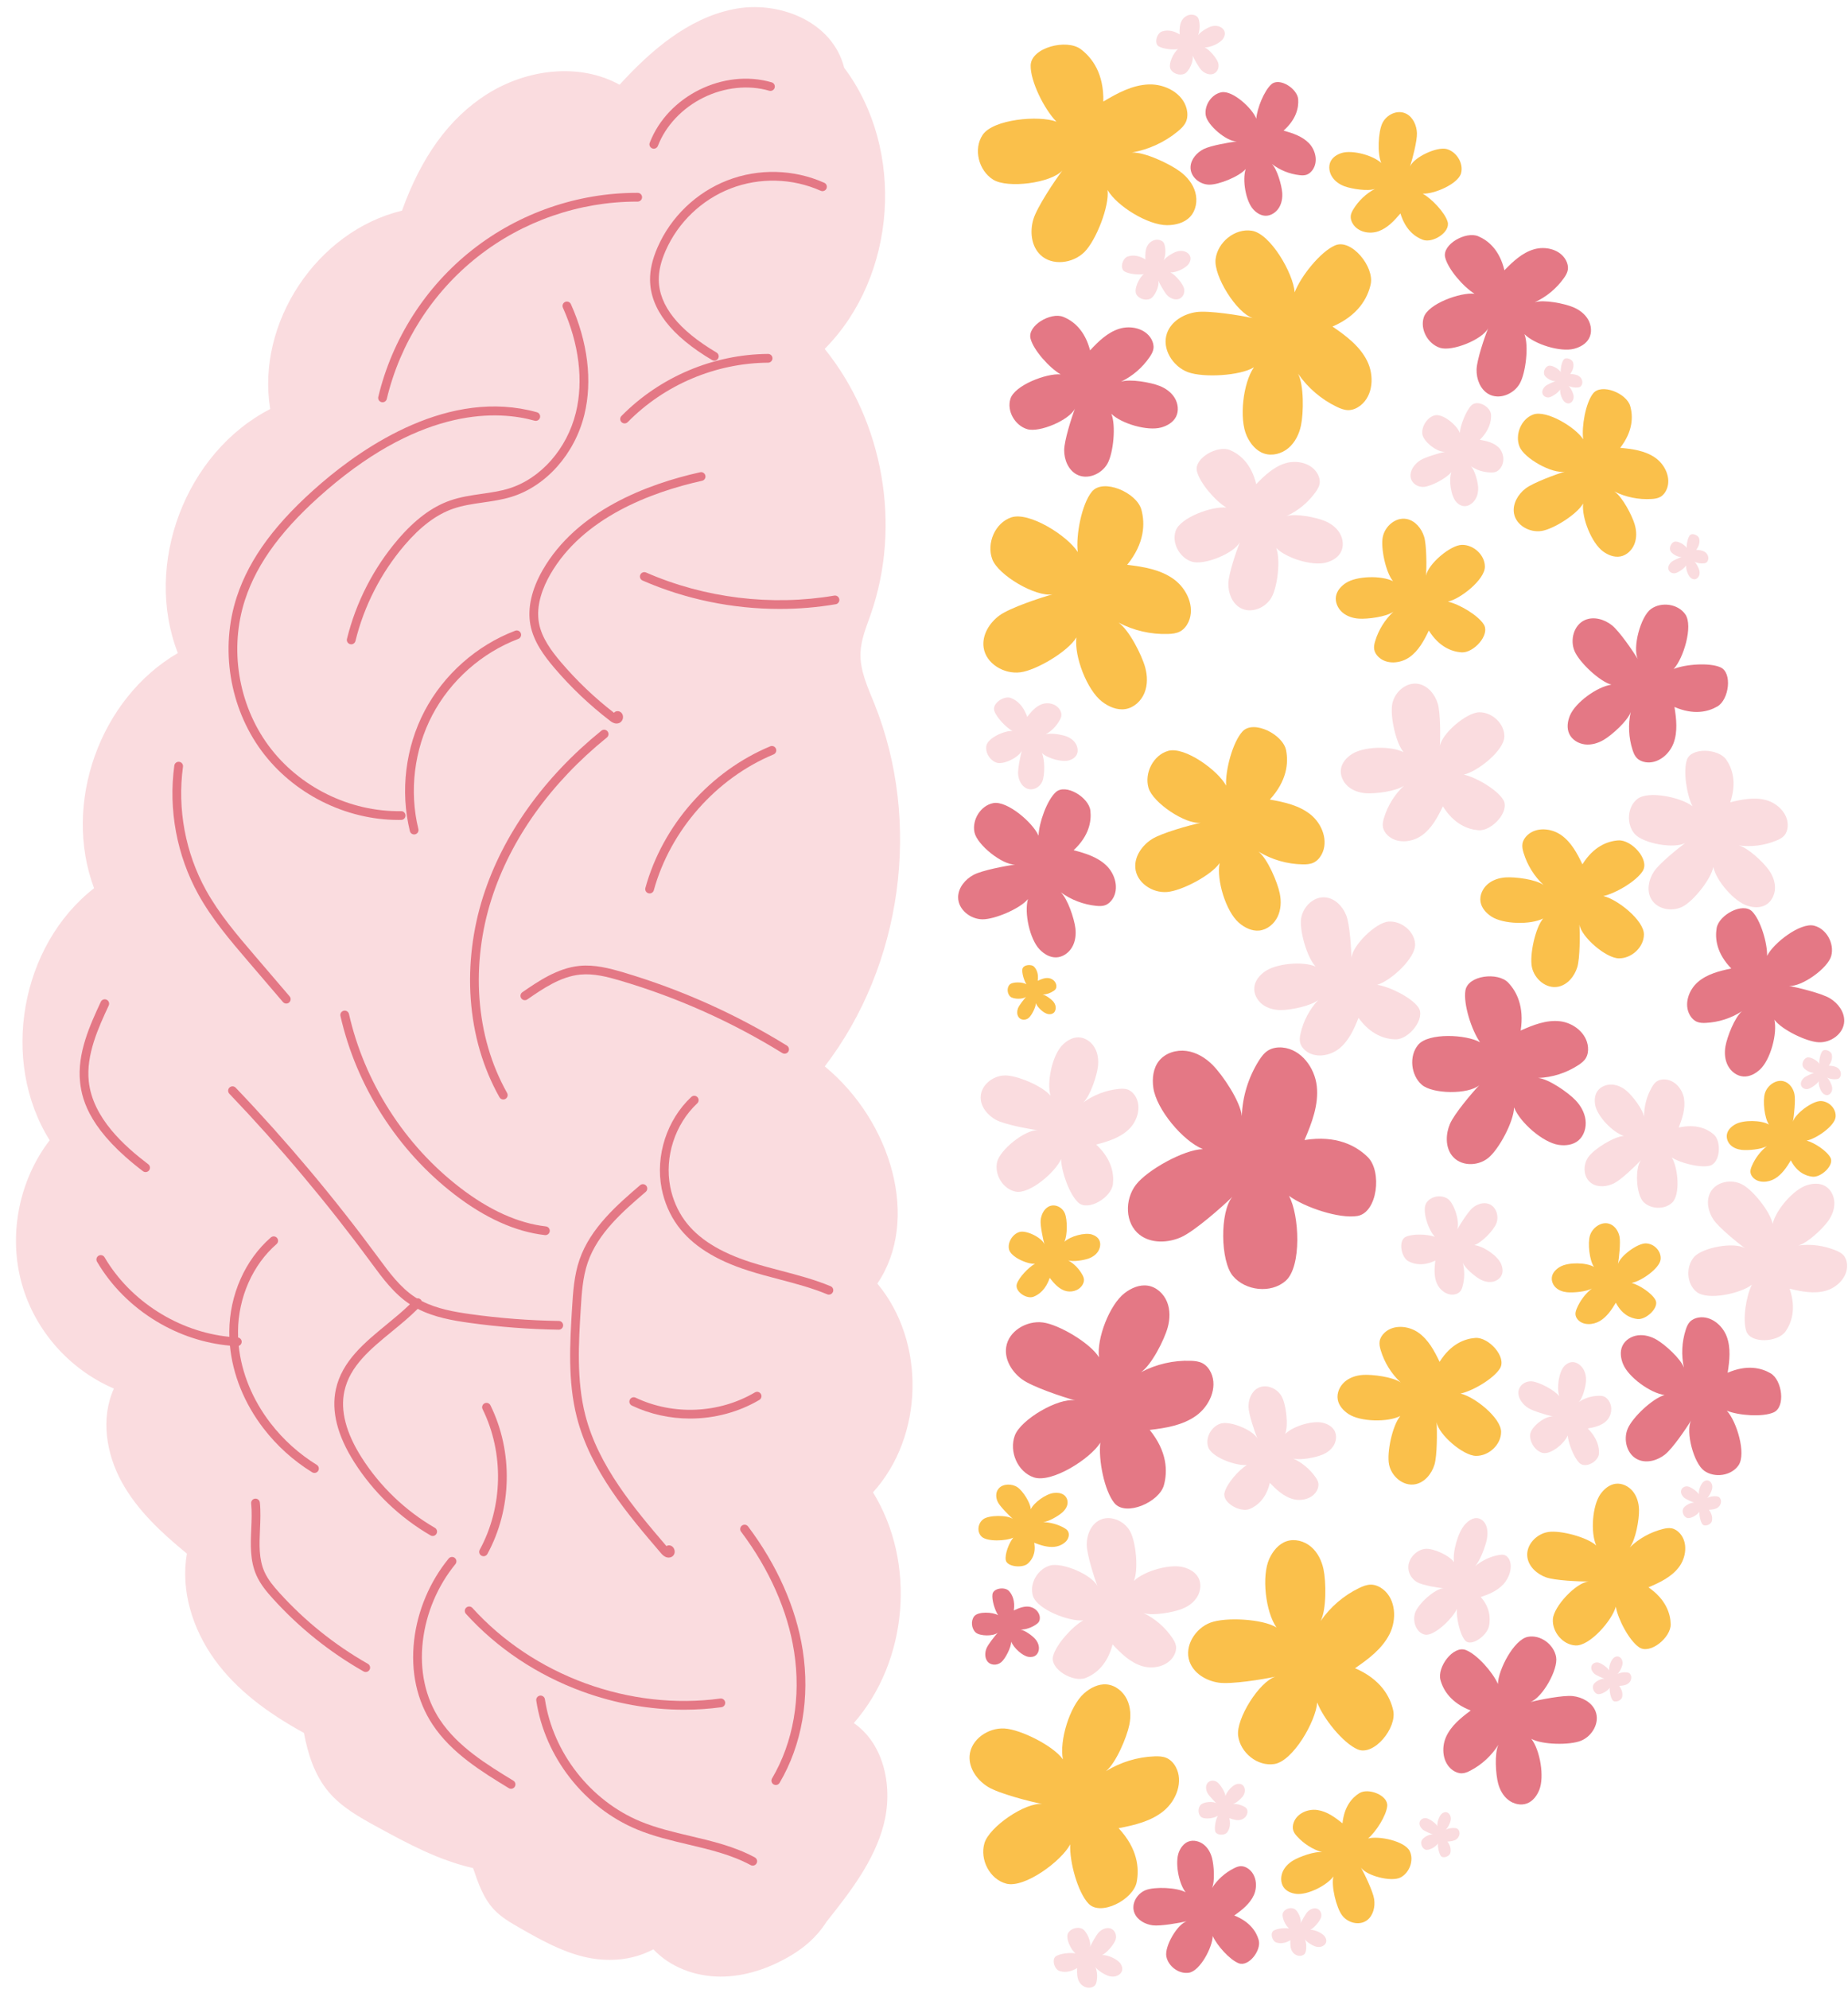 <?xml version="1.0" encoding="UTF-8"?>
<!DOCTYPE svg PUBLIC '-//W3C//DTD SVG 1.0//EN'
          'http://www.w3.org/TR/2001/REC-SVG-20010904/DTD/svg10.dtd'>
<svg height="1819.4" preserveAspectRatio="xMidYMid meet" version="1.0" viewBox="655.0 590.2 1690.9 1819.4" width="1690.9" xmlns="http://www.w3.org/2000/svg" xmlns:xlink="http://www.w3.org/1999/xlink" zoomAndPan="magnify"
><g id="change1_1"
  ><path d="M1457.76,1764.32c44.47,53.35,42.67,139.53-3.98,190.98c39.64,64.34,32.18,154.14-17.54,211.06 c28.35,19.61,36.04,59.81,27.25,93.14s-30.65,61.44-52.11,88.43c-9.37,14.71-21.08,24.17-33.01,31.23 c-19.49,11.55-41.7,19.2-64.36,19.12c-22.65-0.08-45.71-8.45-61.18-24.99c-19.94,10.71-43.15,11.83-63.93,6.77 s-39.72-15.68-58.29-26.3c-8.36-4.78-16.84-9.68-23.46-16.67c-9.86-10.41-14.7-24.47-19.28-38.06c-32-7.36-59.77-22.42-87.05-37.3 c-16.38-8.93-33.16-18.19-45.17-32.47c-12.68-15.06-18.96-34.51-22.55-53.87c-33.29-18.3-61.63-39.26-81.72-67.08 c-20.09-27.82-31.28-63.16-25.38-96.96c-22.94-18.82-45.29-39.39-59.58-65.41s-19.49-58.53-7.2-85.54 c-43.15-18.59-74.56-56.48-85.35-99.96s-0.72-91.65,26.58-127.18c-45.42-72.47-26.82-178,40.63-230.58 c-29.03-77.46,5.18-173.44,76.65-215.09c-31.65-81.22,7-183.32,84.5-223.23c-12.93-78.84,42.9-162.84,120.59-181.45 c17.33-48.18,42.55-84.5,78.4-106.94c35.85-22.43,83.67-28.71,120.68-8.25c28.5-31.2,62.39-60.52,103.79-69.03 c41.39-8.51,90.97,10.82,101.73,53.52c56.23,74.91,48.19,190.73-17.85,257.15c53.88,66.72,70.39,161.77,42.16,242.75 c-4.02,11.52-8.92,23.03-9.39,35.23c-0.62,16.23,6.66,31.54,12.71,46.61c43.51,108.35,25.62,239.07-45.41,331.74 C1471.26,1616.43,1496.96,1706.59,1457.76,1764.32z" fill="#fadcdf"
  /></g
  ><g fill="#e47885" id="change2_14"
  ><path d="M1320.59,755.17c-28.45,11.03-51.76,33.39-63.96,61.36c-4.7,10.78-6.94,20.52-6.84,29.79 c0.29,26.49,19.39,51.13,56.78,73.25c0.64,0.38,1.34,0.56,2.03,0.56c1.37,0,2.7-0.7,3.45-1.96c1.12-1.9,0.49-4.35-1.41-5.48 c-34.82-20.6-52.6-42.95-52.86-66.45c-0.09-8.12,1.93-16.79,6.17-26.51c11.35-26.02,33.05-46.83,59.52-57.1 c26.47-10.26,56.52-9.51,82.45,2.07c2.02,0.9,4.38,0,5.28-2.02c0.9-2.02,0-4.38-2.02-5.28 C1381.33,744.95,1349.03,744.14,1320.59,755.17z"
    /><path d="M1297.38,1029.99c2.16-0.48,3.52-2.62,3.03-4.77c-0.48-2.16-2.62-3.52-4.77-3.04 c-48.51,10.8-112.89,35.11-144.14,89.55c-10.12,17.63-14,34.88-11.22,49.9c2.87,15.5,12.69,28.67,21.91,39.5 c15.25,17.9,32.45,34.22,51.13,48.51c0.93,0.71,3.12,2.38,5.82,2.38c0.66,0,1.35-0.1,2.06-0.33c2.67-0.89,4.31-3.87,3.74-6.78 c-0.52-2.64-2.7-4.36-5.3-4.17c-1.16,0.08-2.17,0.65-2.84,1.49c-17.7-13.68-34.02-29.25-48.52-46.28 c-8.54-10.03-17.6-22.11-20.13-35.77c-3.07-16.58,3.9-33.33,10.29-44.46C1188.24,1063.8,1250.44,1040.44,1297.38,1029.99z"
    /><path d="M1033.93,1353.5c0.31,0,0.63-0.04,0.95-0.12c2.15-0.53,3.46-2.69,2.93-4.84 c-8.49-34.67-3.83-72.67,12.78-104.26c16.61-31.59,45.27-56.98,78.63-69.65c2.07-0.78,3.1-3.09,2.32-5.16 c-0.78-2.06-3.09-3.1-5.16-2.32c-35.17,13.35-65.37,40.1-82.88,73.4s-22.41,73.35-13.47,109.89 C1030.5,1352.28,1032.13,1353.5,1033.93,1353.5z"
    /><path d="M1210.29,1264.81c1.72-1.39,1.98-3.91,0.59-5.63s-3.91-1.98-5.63-0.59c-52.66,42.68-90.05,95.07-108.13,151.49 c-9.68,30.23-13.63,62.63-11.42,93.7c2.34,32.89,11.19,63.21,26.31,90.12c0.73,1.31,2.09,2.04,3.49,2.04 c0.66,0,1.34-0.17,1.96-0.51c1.93-1.08,2.61-3.52,1.53-5.45c-14.53-25.87-23.04-55.07-25.3-86.77 c-2.14-30.06,1.68-61.42,11.06-90.69C1122.35,1357.59,1158.84,1306.51,1210.29,1264.81z"
    /><path d="M1185.21,1473.73c-20.14,1.96-37.94,14.23-52.25,24.09c-1.82,1.25-2.28,3.74-1.02,5.56 c1.25,1.82,3.74,2.28,5.56,1.02c14.25-9.82,30.41-20.96,48.48-22.71c12.42-1.2,25.02,2.11,36.87,5.61 c52.02,15.38,101.79,37.63,147.93,66.16c0.66,0.41,1.38,0.6,2.1,0.6c1.34,0,2.65-0.67,3.41-1.9c1.16-1.88,0.58-4.34-1.3-5.51 c-46.75-28.9-97.17-51.45-149.87-67.03C1212.52,1475.9,1199.06,1472.38,1185.21,1473.73z"
    /><path d="M1414.99,1766.75c-14.66-6.1-30.15-10.16-45.13-14.1c-9.1-2.39-18.52-4.86-27.58-7.75 c-28.8-9.19-48.69-21.72-60.79-38.33c-6.45-8.85-11.02-19.46-13.23-30.7c-5.36-27.37,4.34-57.36,24.72-76.4 c1.61-1.51,1.7-4.04,0.19-5.65c-1.51-1.62-4.04-1.7-5.65-0.19c-22.35,20.88-32.99,53.77-27.11,83.79 c2.43,12.37,7.48,24.09,14.61,33.87c13.14,18.03,34.34,31.52,64.82,41.24c9.25,2.95,18.77,5.45,27.97,7.87 c14.72,3.87,29.94,7.86,44.09,13.75c0.5,0.21,1.02,0.31,1.53,0.31c1.57,0,3.06-0.93,3.69-2.46 C1418,1769.94,1417.03,1767.6,1414.99,1766.75z"
    /><path d="M1240.65,1674.37c-20.24,17.36-45.42,38.97-55.42,68.13c-4.97,14.48-5.9,29.62-6.8,44.27 c-1.93,31.3-4.11,66.77,4.39,99.92c12.56,48.99,46.87,89.08,77.14,124.45c2.53,2.95,4.87,3.84,6.78,3.84 c0.87,0,1.66-0.19,2.32-0.45c2.07-0.81,3.36-2.82,3.27-5.13c-0.07-2.06-1.3-4.63-3.82-5.41c-1.29-0.4-2.63-0.21-3.75,0.46 c-29.39-34.35-62.28-73.24-74.21-119.76c-8.19-31.93-6.05-66.73-4.16-97.44c0.87-14.11,1.77-28.71,6.38-42.16 c9.3-27.1,32.55-47.05,53.07-64.66c1.68-1.44,1.87-3.96,0.43-5.64C1244.85,1673.12,1242.33,1672.93,1240.65,1674.37z"
    /><path d="M1050.89,1995.22c1.38,0,2.72-0.71,3.46-2c1.11-1.91,0.46-4.36-1.45-5.47 c-27.01-15.66-50.15-37.85-66.93-64.17c-14.4-22.58-19.73-43.06-15.85-60.85c5.02-23.02,23.77-38.4,43.63-54.69 c7.98-6.54,16.19-13.28,23.48-20.6c15.11,7.79,32.18,10.71,47.34,12.82c26.96,3.75,54.43,5.86,81.64,6.25c0.02,0,0.04,0,0.06,0 c2.18,0,3.97-1.75,4-3.94c0.03-2.21-1.73-4.03-3.94-4.06c-26.88-0.39-54.02-2.47-80.65-6.18c-14.49-2.02-30.79-4.79-44.83-12.04 c-0.21-0.52-0.52-1.01-0.96-1.42c-0.94-0.88-2.19-1.21-3.37-1.02c-0.64-0.39-1.28-0.77-1.9-1.18 c-13.38-8.77-23.37-22.34-33.03-35.46l-0.99-1.35c-39.83-54.08-83.56-106.13-129.96-154.71c-1.53-1.6-4.06-1.66-5.66-0.13 c-1.6,1.53-1.66,4.06-0.13,5.66c46.17,48.33,89.68,100.12,129.31,153.93l0.99,1.35c10.04,13.64,20.42,27.74,34.92,37.3 c-6.66,6.49-14.12,12.62-21.38,18.58c-20.04,16.44-40.76,33.43-46.37,59.17c-4.35,19.94,1.35,42.43,16.92,66.86 c17.46,27.4,41.55,50.49,69.66,66.79C1049.52,1995.05,1050.21,1995.22,1050.89,1995.22z"
    /><path d="M974.31,1517.77c-0.49-2.16-2.63-3.51-4.79-3.01c-2.15,0.49-3.5,2.63-3.01,4.79 c7.28,31.99,20.1,62.49,38.11,90.67c18.01,28.17,40.32,52.61,66.3,72.64c27.98,21.57,55.79,34.06,82.66,37.13 c0.15,0.02,0.31,0.03,0.46,0.03c2.01,0,3.74-1.51,3.97-3.55c0.25-2.2-1.33-4.18-3.52-4.43c-25.4-2.9-51.88-14.85-78.68-35.52 c-25.25-19.47-46.93-43.22-64.44-70.62C993.85,1578.51,981.38,1548.86,974.31,1517.77z"
    /><path d="M882.06,1469.59l31.83,37.2c0.79,0.92,1.91,1.4,3.04,1.4c0.92,0,1.84-0.32,2.6-0.96 c1.68-1.44,1.87-3.96,0.44-5.64l-31.83-37.2c-16.03-18.73-32.6-38.1-44.65-59.9c-18.87-34.15-26.35-74.25-21.06-112.92 c0.3-2.19-1.23-4.21-3.42-4.5c-2.19-0.3-4.21,1.23-4.51,3.42c-5.52,40.36,2.29,82.22,21.99,117.87 C848.93,1430.87,865.78,1450.56,882.06,1469.59z"
    /><path d="M1019.61,1340.22c0.83,0,1.67-0.01,2.51-0.02c2.21-0.04,3.97-1.86,3.93-4.07c-0.04-2.21-1.85-4.01-4.07-3.93 c-46.93,0.76-93.4-22.17-121.27-59.95c-27.86-37.78-36.09-88.96-21.46-133.56c11.21-34.19,35.05-66.12,75.01-100.47 c88.83-76.35,157.09-72.37,189.88-63.2c2.13,0.59,4.33-0.65,4.93-2.78s-0.65-4.33-2.77-4.93 c-79.97-22.36-157.91,31.03-197.25,64.84c-41.12,35.34-65.71,68.4-77.4,104.04c-15.42,47.02-6.75,100.98,22.62,140.8 C923.16,1316.15,970.99,1340.22,1019.61,1340.22z"
    /><path d="M1120.58,1037.07c-7.96,2.45-16.53,3.68-24.82,4.88c-9.61,1.38-19.54,2.81-29.01,6.13 c-16.59,5.82-32.22,17.53-47.81,35.8c-22.24,26.08-38.31,57.45-46.47,90.74c-0.53,2.15,0.79,4.31,2.93,4.84 c0.32,0.08,0.64,0.12,0.96,0.12c1.8,0,3.43-1.22,3.88-3.05c7.86-32.08,23.35-62.32,44.79-87.46 c14.64-17.17,29.15-28.11,44.37-33.45c8.74-3.07,17.85-4.38,27.5-5.77c8.59-1.24,17.47-2.51,26.03-5.15 c31.77-9.78,57.98-39.31,66.77-75.22c7.52-30.74,3.14-66.64-12.34-101.08c-0.91-2.01-3.27-2.91-5.29-2.01 c-2.01,0.91-2.91,3.27-2.01,5.29c14.75,32.82,18.97,66.88,11.87,95.9C1173.8,1000.83,1149.72,1028.1,1120.58,1037.07z"
    /><path d="M1004.09,958.06c0.31,0.07,0.62,0.11,0.93,0.11c1.81,0,3.45-1.24,3.89-3.07 c12.26-51.34,41.86-97.58,83.36-130.21c41.26-32.44,92.84-50.28,145.32-50.28c0.3,0,0.6,0.03,0.9,0c2.2,0,3.99-1.78,4-3.98 c0.01-2.21-1.78-4.01-3.98-4.02c-0.31,0-0.6,0-0.91,0c-54.27,0-107.6,18.45-150.27,52c-42.91,33.74-73.52,81.55-86.2,134.64 C1000.62,955.39,1001.94,957.54,1004.09,958.06z"
    /><path d="M1251.79,725.95c0.47,0.18,0.96,0.27,1.44,0.27c1.61,0,3.12-0.97,3.73-2.56 c7.11-18.47,22.26-34.55,41.58-44.12c19.31-9.57,41.29-11.88,60.29-6.34c2.12,0.62,4.34-0.6,4.96-2.72 c0.62-2.12-0.6-4.34-2.72-4.96c-44.01-12.82-95.1,12.49-111.57,55.27C1248.7,722.84,1249.73,725.15,1251.79,725.95z"
    /><path d="M896.18,1896.89c12.32,15.98,27.27,29.46,44.44,40.06c0.66,0.41,1.38,0.6,2.1,0.6c1.34,0,2.65-0.67,3.41-1.9 c1.16-1.88,0.58-4.34-1.3-5.5c-16.34-10.1-30.57-22.93-42.31-38.14c-16.44-21.32-26.53-45.98-29.09-70.65 c1.51-0.52,2.64-1.9,2.71-3.6c0.09-2.02-1.34-3.73-3.27-4.09c-0.07-1.87-0.11-3.74-0.09-5.61c0.24-31.05,13.43-60.91,35.27-79.87 c1.67-1.45,1.85-3.97,0.4-5.64c-1.45-1.67-3.97-1.85-5.64-0.4c-23.55,20.44-37.76,52.54-38.02,85.85 c-0.01,1.68,0.01,3.36,0.07,5.04c-46.39-4.59-90.61-32.54-114.19-72.75c-1.12-1.91-3.57-2.55-5.47-1.43 c-1.91,1.12-2.54,3.57-1.43,5.47c12.92,22.03,31.76,40.91,54.48,54.6c20.76,12.51,43.84,20.11,67.13,22.19 C867.9,1847.62,878.6,1874.1,896.18,1896.89z"
    /><path d="M1124.7,2219.05c-23.82-14.53-50.81-30.99-67.15-55.64c-13.39-20.2-18.81-45.14-15.65-72.12 c2.99-25.55,13.57-50.53,29.8-70.35c1.4-1.71,1.15-4.23-0.56-5.63c-1.71-1.4-4.23-1.15-5.63,0.56 c-17.19,20.99-28.39,47.45-31.56,74.49c-3.37,28.88,2.48,55.67,16.93,77.47c17.32,26.13,45.12,43.08,69.65,58.05 c0.65,0.4,1.37,0.59,2.08,0.59c1.35,0,2.67-0.68,3.42-1.92C1127.18,2222.66,1126.58,2220.2,1124.7,2219.05z"
    /><path d="M991.62,2112.16c-30.3-17.24-57.52-39.07-80.91-64.91c-4.93-5.45-10.47-11.88-13.77-19.3 c-5.23-11.78-4.66-24.91-4.05-38.81c0.35-8.04,0.71-16.34-0.12-24.49c-0.22-2.2-2.19-3.78-4.39-3.57c-2.2,0.22-3.8,2.19-3.57,4.39 c0.77,7.56,0.42,15.58,0.08,23.32c-0.62,14.21-1.26,28.9,4.73,42.4c3.78,8.51,9.8,15.52,15.15,21.43 c23.96,26.47,51.85,48.84,82.89,66.49c0.62,0.36,1.3,0.52,1.97,0.52c1.39,0,2.74-0.73,3.48-2.02 C994.22,2115.69,993.54,2113.25,991.62,2112.16z"
    /><path d="M1081.6,2060.77c-1.64,1.48-1.76,4.01-0.28,5.65c28.42,31.42,65.25,55.99,106.52,71.07 c30.18,11.03,61.82,16.65,93.06,16.65c11.48,0,22.91-0.76,34.19-2.29c2.19-0.3,3.72-2.31,3.43-4.5c-0.3-2.19-2.31-3.72-4.5-3.43 c-40.69,5.51-83.38,0.69-123.43-13.95c-40.05-14.64-75.79-38.47-103.34-68.93C1085.77,2059.41,1083.24,2059.29,1081.6,2060.77z"
    /><path d="M1095.55,2013.25c0.61,0.33,1.26,0.49,1.91,0.49c1.42,0,2.79-0.76,3.52-2.09 c22.58-41.49,23.64-93.6,2.76-135.97c-0.98-1.98-3.37-2.8-5.36-1.82c-1.98,0.98-2.8,3.37-1.82,5.36 c19.75,40.08,18.75,89.37-2.61,128.61C1092.9,2009.77,1093.61,2012.19,1095.55,2013.25z"
    /><path d="M1351.19,1865.31c-1.12-1.9-3.57-2.54-5.48-1.42c-32.86,19.35-74.68,21.2-109.12,4.82 c-1.99-0.95-4.38-0.1-5.33,1.89s-0.1,4.38,1.89,5.33c16.69,7.94,35,11.87,53.3,11.87c22.07,0,44.12-5.72,63.32-17.02 C1351.67,1869.67,1352.31,1867.22,1351.19,1865.31z"
    /><path d="M1345.66,2289.25c-18.48-10.02-39.11-14.88-59.05-19.58c-15.31-3.61-31.14-7.34-45.67-13.37 c-45.68-18.95-79.97-62.79-87.35-111.69c-0.33-2.18-2.37-3.68-4.55-3.36c-2.18,0.33-3.69,2.37-3.36,4.55 c7.79,51.61,43.98,97.88,92.2,117.88c15.13,6.28,31.28,10.08,46.9,13.77c19.43,4.58,39.53,9.32,57.07,18.83 c0.61,0.33,1.26,0.48,1.9,0.48c1.42,0,2.8-0.76,3.52-2.09C1348.33,2292.73,1347.61,2290.31,1345.66,2289.25z"
    /><path d="M1339.47,1986.49c-1.33-1.76-3.84-2.12-5.6-0.79c-1.77,1.33-2.12,3.83-0.79,5.6 c25.9,34.44,42.67,72.32,48.48,109.55c6.52,41.76-0.63,83.01-20.14,116.13c-1.12,1.9-0.49,4.36,1.42,5.48 c0.64,0.38,1.34,0.55,2.03,0.55c1.37,0,2.7-0.71,3.45-1.97c20.44-34.72,27.95-77.84,21.15-121.43 C1383.45,2061.1,1366.16,2021.98,1339.47,1986.49z"
    /><path d="M1249.39,1407.46c1.76,0,3.37-1.17,3.85-2.94c15.09-54.81,57.07-102.41,109.57-124.23 c2.04-0.85,3.01-3.19,2.16-5.23c-0.85-2.04-3.19-3.01-5.23-2.16c-27,11.23-51.84,29.13-71.81,51.78 c-19.97,22.65-34.64,49.52-42.4,77.72c-0.59,2.13,0.66,4.33,2.79,4.92C1248.68,1407.41,1249.04,1407.46,1249.39,1407.46z"
    /><path d="M1422.94,1138.3c-0.37-2.18-2.44-3.65-4.61-3.27c-57.56,9.78-118.71,2.27-172.19-21.14 c-2.02-0.89-4.38,0.04-5.27,2.06c-0.89,2.02,0.04,4.38,2.06,5.27c39.19,17.16,82.38,25.99,125.39,25.99 c17.23,0,34.45-1.42,51.35-4.29C1421.84,1142.55,1423.31,1140.48,1422.94,1138.3z"
    /><path d="M1361.81,917.92c-0.02-2.2-1.8-3.97-4-3.97c-0.01,0-0.02,0-0.03,0c-50.11,0.35-99,21.04-134.14,56.75 c-1.55,1.58-1.53,4.11,0.05,5.66c0.78,0.77,1.79,1.15,2.81,1.15c1.03,0,2.07-0.4,2.85-1.19c33.66-34.21,80.5-54.03,128.49-54.36 C1360.04,921.93,1361.82,920.13,1361.81,917.92z"
    /><path d="M785.79,1661.53c0.72,0.55,1.57,0.82,2.42,0.82c1.21,0,2.4-0.54,3.19-1.58c1.34-1.76,1-4.27-0.76-5.6 c-21.62-16.44-50.78-42.18-54.41-75.77c-2.64-24.43,8.94-49.38,18.25-69.42c0.93-2,0.06-4.38-1.94-5.31 c-2-0.93-4.38-0.06-5.31,1.94c-9.72,20.94-21.82,47.01-18.94,73.65C730.16,1597.81,738.19,1625.33,785.79,1661.53z"
  /></g
  ><g id="change3_1"
  ><path d="M1664.53,683.11c12.85-7.72,26.63-15.17,41.61-15.68c14.98-0.51,31.32,8.1,34.73,22.7 c0.9,3.86,0.84,8.03-0.79,11.64c-1.54,3.41-4.34,6.07-7.22,8.45c-12.09,10.03-26.82,16.82-42.3,19.51 c11.72-0.62,34.79,10.38,44.2,17.38c6.41,4.78,11.78,11.29,13.93,18.99c2.15,7.7,0.7,16.62-4.78,22.43 c-5.28,5.6-13.4,7.64-21.09,7.65c-17.38,0-45.62-17.17-54.41-32.17c1.8,14.84-10.56,46.11-21.13,56.68 c-10.57,10.57-29.63,13.01-40.38,2.62c-8.31-8.03-9.7-21.26-6.44-32.35c3.26-11.09,19.64-35.59,26.62-44.8 c-10.53,11.55-50.08,16.64-63.34,8.38s-18.32-27.89-9.67-40.9c9.58-14.41,51.38-18.19,67.58-12.12 c-11.04-11.18-24.02-37.04-23.6-51.6c0.46-16.21,32.91-24.51,45.92-14.69C1654.45,643.16,1665.1,657.6,1664.53,683.11z" fill="#fac04b"
  /></g
  ><g id="change3_2"
  ><path d="M1874.23,888.91c12.38,8.45,24.9,17.87,31.61,31.27c6.71,13.4,5.71,31.84-6.14,41.03 c-3.13,2.43-6.95,4.12-10.91,4.14c-3.74,0.02-7.32-1.41-10.69-3.03c-14.15-6.8-26.48-17.36-35.38-30.29 c5.45,10.39,5.09,35.95,2.65,47.42c-1.66,7.82-5.35,15.41-11.44,20.58c-6.1,5.17-14.81,7.57-22.38,5.01 c-7.29-2.46-12.54-8.99-15.75-15.98c-7.25-15.79-3.43-48.63,6.53-62.87c-12.74,7.83-46.31,9.65-60.33,4.45s-24.19-21.5-19.23-35.6 c3.83-10.91,15.27-17.69,26.71-19.35c11.44-1.66,40.54,2.99,51.83,5.5c-14.89-4.75-36.02-38.56-34.05-54.07 c1.97-15.5,17.7-28.29,33.14-25.86c17.1,2.69,37.97,39.1,39.21,56.36c5.55-14.69,23.64-37.28,37.04-42.98 c14.92-6.34,36.01,19.68,32.51,35.6C1906.32,863.08,1897.65,878.79,1874.23,888.91z" fill="#fac04b"
  /></g
  ><g id="change3_3"
  ><path d="M1686.35,1106.87c14.89,1.74,30.34,4.28,42.51,13.04s19.82,25.56,13.6,39.2c-1.65,3.6-4.25,6.87-7.75,8.73 c-3.3,1.75-7.14,2.15-10.88,2.28c-15.69,0.54-31.51-3.09-45.4-10.43c9.65,6.68,21.18,29.49,24.34,40.78 c2.15,7.7,2.41,16.13-0.59,23.54c-3,7.41-9.61,13.58-17.5,14.82c-7.6,1.2-15.28-2.15-21.37-6.85 c-13.75-10.63-25.6-41.49-23.38-58.72c-7.65,12.84-36.55,30.03-51.38,31.93c-14.83,1.9-31.4-7.83-33.55-22.62 c-1.67-11.44,5.32-22.75,14.69-29.53c9.36-6.78,37.3-16.15,48.46-19.17c-15.39,2.7-49.8-17.46-55.24-32.11 c-5.44-14.65,2.56-33.27,17.36-38.28c16.39-5.55,51.78,17.03,60.88,31.74c-1.89-15.59,3.65-43.99,12.88-55.26 c10.28-12.54,41.03,0.73,45.32,16.46C1702.8,1069.1,1702.4,1087.04,1686.35,1106.87z" fill="#fac04b"
  /></g
  ><g id="change2_1"
  ><path d="M1829.45,709.67c8.46,2.36,17.15,5.23,23.22,11.5c6.06,6.26,8.58,16.88,3.39,24.39 c-1.37,1.98-3.26,3.68-5.51,4.47c-2.12,0.74-4.4,0.63-6.59,0.38c-9.19-1.08-17.97-4.63-25.2-10.21c4.84,4.81,8.92,19.32,9.46,26.28 c0.36,4.74-0.46,9.76-3.06,13.87c-2.6,4.11-7.15,7.17-11.89,7.21c-4.56,0.03-8.64-2.63-11.64-5.95c-6.77-7.51-10.1-26.81-6.83-36.81 c-5.93,6.91-24.72,14.51-33.56,14.31c-8.84-0.2-17.36-7.42-16.9-16.36c0.35-6.91,5.72-12.98,11.94-16.16 c6.23-3.18,23.55-6.23,30.39-7.02c-9.26,0.22-26.95-14.76-28.43-23.9c-1.48-9.15,5.32-19.45,14.51-21.09 c10.17-1.82,28.15,14.68,31.75,24.19c0.69-9.39,7.19-25.69,13.86-31.53c7.42-6.5,23.78,4.08,24.46,13.77 C1843.37,688.79,1841.07,699.37,1829.45,709.67z" fill="#e47885"
  /></g
  ><g id="change2_2"
  ><path d="M2046.4,1532.88c11.38-5.12,23.5-9.88,35.81-8.52c12.31,1.36,24.68,10.76,25.8,23.77 c0.3,3.44-0.23,7.03-1.98,9.95c-1.65,2.75-4.24,4.71-6.86,6.42c-11.03,7.19-23.85,11.29-36.81,11.74 c9.65,0.88,27.26,13.14,34.16,20.32c4.7,4.89,8.34,11.16,9.22,18.06c0.88,6.9-1.32,14.42-6.47,18.78 c-4.95,4.19-11.83,4.98-18.12,4.06c-14.21-2.09-35.34-20.31-40.82-34.31c-0.22,13.02-13.89,38.52-23.74,46.37 c-9.85,7.85-25.71,7.66-33.31-2.6c-5.88-7.93-5.51-19.51-1.57-28.68c3.93-9.18,20.12-28.35,26.88-35.45 c-9.93,8.69-42.84,8.33-52.75-0.39s-11.8-26.27-3.24-36.46c9.48-11.28,44.09-9.51,56.64-2.32c-7.75-10.98-15.41-34.85-13.41-47.36 c2.23-13.93,29.71-17.19,39.22-7.15C2042.71,1497.19,2049.78,1510.94,2046.4,1532.88z" fill="#e47885"
  /></g
  ><g id="change3_4"
  ><path d="M1936.38,785.44c-5.67,6.7-11.91,13.41-20.13,16.31s-18.92,0.76-23.58-7.09c-1.23-2.07-1.99-4.5-1.77-6.87 c0.21-2.24,1.26-4.26,2.4-6.15c4.81-7.9,11.7-14.4,19.78-18.65c-6.39,2.4-21.28,0.05-27.83-2.37c-4.46-1.65-8.68-4.48-11.33-8.56 c-2.66-4.08-3.54-9.49-1.6-13.81c1.87-4.16,5.99-6.75,10.26-8.09c9.65-3.02,28.58,2,36.3,9.14c-3.81-8.27-2.88-28.51,0.99-36.47 c3.87-7.95,13.98-12.68,21.92-8.54c6.14,3.2,9.41,10.61,9.7,17.59c0.29,6.98-4.16,24.01-6.29,30.55 c3.66-8.51,24.65-18.34,33.58-15.87c8.93,2.47,15.46,12.95,13.12,21.98c-2.59,10-25.08,19.46-35.22,18.77 c8.25,4.55,20.35,17.25,22.88,25.74c2.81,9.46-13.63,19.91-22.71,16.49C1949.55,806.8,1940.9,800.3,1936.38,785.44z" fill="#fac04b"
  /></g
  ><g id="change2_3"
  ><path d="M1652.4,910.68c7.61-8.18,15.96-16.35,26.59-19.71s24.11-0.37,29.57,9.55c1.44,2.62,2.26,5.67,1.83,8.62 c-0.4,2.78-1.86,5.28-3.43,7.59c-6.6,9.7-15.76,17.59-26.29,22.64c8.27-2.79,27.07,0.58,35.26,3.8c5.58,2.19,10.77,5.85,13.9,11.02 s3.93,11.94,1.2,17.26c-2.63,5.12-8.03,8.24-13.54,9.77c-12.46,3.48-36.24-3.36-45.63-12.5c4.35,10.43,1.94,35.62-3.46,45.42 c-5.4,9.8-18.55,15.38-28.4,9.98c-7.61-4.18-11.34-13.51-11.28-22.22c0.05-8.71,6.74-29.8,9.84-37.89 c-5.17,10.5-32.46,22.11-43.67,18.76s-18.88-16.61-15.36-27.79c3.89-12.39,33.07-23.5,45.94-22.32 c-10.21-5.92-24.85-22.12-27.55-32.78c-3.01-11.87,18.53-24.4,29.89-19.86C1636.94,883.66,1647.55,892.02,1652.4,910.68z" fill="#e47885"
  /></g
  ><g id="change2_4"
  ><path d="M1637.37,1367.92c10.82,2.81,21.97,6.28,29.98,14.03s11.78,21.04,5.64,30.56c-1.62,2.51-3.92,4.68-6.71,5.71 c-2.64,0.97-5.53,0.87-8.3,0.59c-11.67-1.19-22.96-5.51-32.41-12.38c6.38,5.95,12.35,24.1,13.41,32.83 c0.72,5.95-0.03,12.25-3.09,17.46c-3.06,5.21-8.64,9.13-14.62,9.25c-5.76,0.12-11.06-3.15-15.03-7.27 c-8.98-9.31-14.26-33.48-10.68-46.09c-7.11,8.78-30.43,18.63-41.61,18.54c-11.18-0.1-22.35-9.02-22.27-20.25 c0.06-8.68,6.5-16.39,14.19-20.48c7.69-4.09,29.42-8.23,38.01-9.34c-11.69,0.44-34.87-18.06-37.25-29.52 c-2.38-11.46,5.64-24.5,17.16-26.72c12.75-2.46,36.39,17.94,41.46,29.82c0.36-11.8,7.66-32.37,15.76-39.82 c9.02-8.29,30.27,4.72,31.67,16.86C1653.8,1341.47,1651.48,1354.79,1637.37,1367.92z" fill="#e47885"
  /></g
  ><g id="change1_2"
  ><path d="M2238.16,1324.08c10.85-2.67,22.31-4.93,33.04-1.92s20.38,12.9,19.5,24.2c-0.23,2.98-1.22,5.98-3.19,8.21 c-1.86,2.11-4.45,3.39-7.03,4.47c-10.83,4.5-22.82,6.08-34.4,4.53c8.45,2.2,22.33,15.33,27.41,22.5c3.47,4.89,5.8,10.8,5.59,16.83 s-3.26,12.14-8.46,15.09c-5.01,2.84-11.23,2.49-16.68,0.75c-12.32-3.92-28.47-22.67-31.31-35.46c-2.08,11.1-17.9,30.86-27.78,36.1 c-9.88,5.24-23.95,2.7-29.22-7.22c-4.08-7.67-2.08-17.51,2.74-24.77s21.96-21.23,29-26.29c-10.07,5.95-39.27,0.7-46.81-8.24 c-7.54-8.95-6.69-24.24,2.38-31.67c10.05-8.23,40.54-1.53,50.66,6.51c-5.3-10.55-8.66-32.12-5.08-42.52 c3.99-11.58,28.87-10.25,35.88-0.23C2240.03,1293.01,2244.33,1305.82,2238.16,1324.08z" fill="#fadcdf"
  /></g
  ><g id="change2_5"
  ><path d="M2031.53,837.44c7.78-8.03,16.28-16.03,26.98-19.18c10.7-3.15,24.12,0.11,29.37,10.14 c1.39,2.65,2.14,5.71,1.66,8.65c-0.46,2.77-1.96,5.24-3.58,7.52c-6.79,9.57-16.1,17.27-26.73,22.11c8.32-2.63,27.06,1.12,35.18,4.5 c5.53,2.3,10.65,6.06,13.68,11.29s3.69,12.01,0.85,17.28c-2.73,5.07-8.19,8.08-13.73,9.5c-12.52,3.23-36.16-4.08-45.37-13.4 c4.14,10.51,1.23,35.66-4.36,45.34c-5.59,9.69-18.85,15.01-28.59,9.41c-7.53-4.33-11.06-13.73-10.84-22.44 c0.22-8.71,7.33-29.66,10.59-37.68c-5.37,10.39-32.89,21.46-44.03,17.89s-18.55-16.98-14.81-28.09 c4.14-12.31,33.53-22.83,46.37-21.4c-10.09-6.12-24.4-22.61-26.89-33.32c-2.77-11.93,19.02-24.02,30.27-19.26 C2016.61,810.13,2027.05,818.7,2031.53,837.44z" fill="#e47885"
  /></g
  ><g id="change1_3"
  ><path d="M1804.41,1033.06c7.78-8.03,16.28-16.03,26.98-19.18c10.7-3.15,24.12,0.11,29.37,10.14 c1.39,2.65,2.14,5.71,1.66,8.65c-0.46,2.77-1.96,5.24-3.58,7.52c-6.79,9.57-16.1,17.27-26.73,22.11c8.32-2.63,27.06,1.12,35.18,4.5 c5.54,2.3,10.65,6.06,13.68,11.29s3.69,12.01,0.85,17.28c-2.73,5.07-8.19,8.07-13.73,9.5c-12.52,3.23-36.16-4.08-45.37-13.4 c4.14,10.51,1.23,35.66-4.36,45.34s-18.85,15.01-28.59,9.41c-7.53-4.33-11.06-13.73-10.84-22.44c0.22-8.71,7.33-29.66,10.59-37.68 c-5.37,10.39-32.89,21.46-44.03,17.89s-18.55-16.98-14.81-28.09c4.14-12.31,33.53-22.83,46.37-21.4 c-10.09-6.12-24.4-22.61-26.89-33.32c-2.77-11.93,19.02-24.02,30.27-19.26C1789.48,1005.74,1799.93,1014.31,1804.41,1033.06z" fill="#fadcdf"
  /></g
  ><g id="change3_5"
  ><path d="M2137.47,999.85c11.13,1,22.7,2.59,31.87,8.92s15.08,18.82,10.58,29.22c-1.19,2.75-3.1,5.26-5.69,6.73 c-2.45,1.39-5.31,1.77-8.1,1.94c-11.71,0.74-23.56-1.67-34-6.9c7.27,4.82,16.13,21.75,18.61,30.19c1.69,5.75,1.98,12.09-0.18,17.73 c-2.16,5.64-7.02,10.42-12.9,11.53c-5.66,1.06-11.43-1.3-16.02-4.71c-10.38-7.71-19.56-30.69-18.09-43.71 c-5.57,9.83-26.96,23.37-38.01,25.11c-11.05,1.74-23.52-5.23-25.29-16.32c-1.37-8.58,3.72-17.24,10.64-22.54 c6.92-5.3,27.67-12.94,35.97-15.44c-11.46,2.35-37.36-12.1-41.59-23.01c-4.22-10.91,1.55-25.1,12.54-29.18 c12.18-4.52,38.84,11.73,45.79,22.62c-1.58-11.7,2.24-33.19,9.01-41.86c7.54-9.65,30.64-0.31,34.01,11.44 C2149.34,971.07,2149.24,984.58,2137.47,999.85z" fill="#fac04b"
  /></g
  ><g id="change3_6"
  ><path d="M1816.9,1321.6c13.32,2.31,27.1,5.37,37.54,13.92s16.31,24.19,9.85,36.27c-1.71,3.19-4.25,6.03-7.52,7.55 c-3.09,1.43-6.57,1.6-9.95,1.54c-14.19-0.27-28.23-4.34-40.3-11.68c8.29,6.53,17.29,27.82,19.44,38.23 c1.47,7.1,1.18,14.77-1.98,21.36c-3.16,6.58-9.5,11.86-16.7,12.61c-6.93,0.72-13.65-2.69-18.85-7.26 c-11.75-10.33-20.53-38.93-17.47-54.48c-7.69,11.29-34.81,25.5-48.3,26.5c-13.49,1-27.83-8.64-28.87-22.18 c-0.8-10.47,6.2-20.41,15.06-26.11c8.86-5.7,34.64-12.86,44.89-15.05c-14.05,1.7-43.84-18.29-47.85-31.86 c-4.01-13.57,4.35-30.1,18.01-33.92c15.13-4.24,45.65,17.99,52.96,31.8c-0.75-14.26,6-39.78,15.02-49.56 c10.04-10.89,36.96,2.66,39.86,17.16C1834.06,1288.09,1832.59,1304.36,1816.9,1321.6z" fill="#fac04b"
  /></g
  ><g id="change2_6"
  ><path d="M2187.12,1236.89c1.76,11.04,3.06,22.64-0.83,33.09c-3.89,10.45-14.55,19.23-25.73,17.42 c-2.95-0.48-5.86-1.71-7.92-3.86c-1.95-2.03-3.01-4.71-3.87-7.37c-3.59-11.17-4.17-23.25-1.66-34.65 c-2.89,8.23-17.13,20.98-24.7,25.45c-5.16,3.05-11.24,4.88-17.24,4.17c-6-0.71-11.83-4.25-14.34-9.68 c-2.42-5.23-1.55-11.4,0.63-16.69c4.93-11.96,24.95-26.49,37.94-28.26c-10.89-2.99-29.27-20.4-33.67-30.68 c-4.4-10.28-0.7-24.09,9.62-28.52c7.98-3.43,17.62-0.62,24.46,4.78c6.83,5.4,19.34,23.65,23.8,31.08 c-5.09-10.53,2.56-39.19,12.1-45.96c9.54-6.77,24.71-4.66,31.36,5c7.37,10.7-1.84,40.53-10.69,49.94 c10.95-4.41,32.73-5.97,42.79-1.54c11.21,4.94,7.82,29.62-2.74,35.78C2217.93,1241.33,2204.8,1244.55,2187.12,1236.89z" fill="#e47885"
  /></g
  ><g id="change1_4"
  ><path d="M1898.02,1521.27c-4.11,10.39-8.91,21.03-17.59,28.04c-8.68,7-22.33,9.12-31.02,1.86 c-2.3-1.92-4.17-4.46-4.84-7.36c-0.64-2.74-0.19-5.59,0.43-8.31c2.61-11.44,8.27-22.12,16.25-30.65c-6.69,5.61-25.43,9.31-34.23,9.3 c-5.99-0.01-12.16-1.53-16.95-5.2c-4.8-3.67-8-9.69-7.4-15.64c0.58-5.73,4.48-10.59,9.06-14.03c10.34-7.77,34.97-10.06,47.05-4.96 c-7.84-8.13-14.77-32.48-13.31-43.56c1.46-11.09,11.68-21.08,22.82-19.63c8.61,1.12,15.47,8.46,18.6,16.59 c3.12,8.13,4.57,30.2,4.62,38.87c0.99-11.66,22.19-32.4,33.85-33.36c11.66-0.96,23.63,8.6,24.43,20.3 c0.88,12.96-22.25,33.92-34.67,37.51c11.67,1.8,31.19,11.56,37.59,20.51c7.12,9.96-8.38,29.47-20.61,29.37 C1922.25,1540.81,1909.32,1536.88,1898.02,1521.27z" fill="#fadcdf"
  /></g
  ><g id="change3_7"
  ><path d="M1962.37,1166.98c-4.39,9.19-9.41,18.57-17.74,24.4c-8.33,5.83-20.87,6.91-28.32-0.23 c-1.97-1.89-3.51-4.31-3.95-6.99c-0.41-2.53,0.18-5.1,0.91-7.53c3.09-10.24,8.9-19.6,16.68-26.86c-6.43,4.68-23.7,6.88-31.7,6.32 c-5.45-0.38-10.96-2.15-15.09-5.78c-4.13-3.64-6.67-9.31-5.75-14.68c0.89-5.17,4.73-9.35,9.11-12.2c9.88-6.42,32.43-6.97,43.09-1.59 c-6.63-7.88-11.41-30.45-9.39-40.44c2.02-9.99,11.93-18.44,21.97-16.43c7.76,1.55,13.54,8.65,15.88,16.24 c2.33,7.59,2.28,27.75,1.78,35.63c1.63-10.54,22.19-28.08,32.85-28.23s20.95,9.29,20.95,19.97c0,11.84-22.34,29.46-33.85,31.95 c10.5,2.36,27.64,12.45,32.9,20.98c5.86,9.5-9.46,26.27-20.56,25.43C1983.19,1186.25,1971.68,1181.88,1962.37,1166.98z" fill="#fac04b"
  /></g
  ><g id="change1_5"
  ><path d="M1975.21,1327.78c-4.81,10.09-10.33,20.38-19.46,26.77c-9.14,6.4-22.9,7.58-31.07-0.26 c-2.16-2.07-3.85-4.73-4.33-7.68c-0.45-2.78,0.19-5.59,1-8.27c3.39-11.23,9.76-21.5,18.3-29.47c-7.05,5.14-26.01,7.55-34.78,6.94 c-5.98-0.42-12.03-2.36-16.56-6.35c-4.53-3.99-7.32-10.21-6.31-16.11c0.97-5.68,5.19-10.26,9.99-13.38 c10.84-7.05,35.58-7.65,47.28-1.74c-7.27-8.65-12.52-33.41-10.31-44.37c2.22-10.96,13.09-20.23,24.11-18.03 c8.52,1.7,14.86,9.49,17.42,17.82s2.5,30.44,1.96,39.09c1.78-11.56,24.35-30.82,36.05-30.98c11.7-0.16,22.99,10.19,22.98,21.92 c0,12.99-24.52,32.32-37.14,35.06c11.52,2.59,30.33,13.66,36.1,23.02c6.43,10.43-10.38,28.83-22.56,27.9 C1998.06,1348.92,1985.43,1344.12,1975.21,1327.78z" fill="#fadcdf"
  /></g
  ><g id="change3_8"
  ><path d="M2293.59,1651.63c-3.82,6.34-8.1,12.79-14.48,16.65c-6.38,3.85-15.41,4.24-20.19-1.02 c-1.26-1.39-2.18-3.14-2.29-5.04c-0.1-1.79,0.51-3.58,1.21-5.28c2.97-7.12,7.81-13.53,13.91-18.41c-4.94,3.1-17.43,4.13-23.09,3.5 c-3.86-0.43-7.66-1.84-10.34-4.53s-4.07-6.75-3.01-10.51c1.02-3.61,4.08-6.44,7.41-8.31c7.53-4.23,23.66-3.94,30.86,0.18 c-4.14-5.75-5.87-21.78-3.68-28.75c2.19-6.97,9.89-12.62,16.91-10.91c5.42,1.33,9.02,6.5,10.12,11.91s-0.45,19.6-1.39,25.14 c1.95-7.37,17.93-19.11,25.55-18.89c7.62,0.22,14.26,7.17,13.45,14.69c-0.89,8.33-18.15,20.07-26.54,21.48 c7.31,1.98,18.8,9.59,21.91,15.76c3.47,6.87-8.71,18.21-16.58,17.28C2307.01,1665.83,2299.12,1662.4,2293.59,1651.63z" fill="#fac04b"
  /></g
  ><g id="change3_9"
  ><path d="M2133.49,1781.84c-3.82,6.34-8.1,12.79-14.48,16.65c-6.38,3.85-15.41,4.24-20.19-1.02 c-1.26-1.39-2.18-3.14-2.29-5.04c-0.1-1.79,0.51-3.58,1.21-5.28c2.97-7.12,7.81-13.53,13.91-18.41c-4.94,3.1-17.43,4.13-23.09,3.5 c-3.86-0.43-7.66-1.84-10.34-4.53c-2.68-2.68-4.07-6.75-3.01-10.51c1.02-3.61,4.08-6.44,7.41-8.31c7.53-4.23,23.66-3.94,30.86,0.18 c-4.14-5.75-5.87-21.78-3.68-28.75c2.19-6.97,9.89-12.62,16.91-10.91c5.42,1.33,9.02,6.5,10.12,11.91c1.1,5.41-0.45,19.6-1.39,25.14 c1.95-7.37,17.93-19.11,25.55-18.89c7.62,0.22,14.26,7.17,13.45,14.69c-0.89,8.33-18.15,20.07-26.54,21.48 c7.31,1.98,18.8,9.59,21.91,15.76c3.47,6.87-8.71,18.21-16.58,17.28C2146.91,1796.03,2139.02,1792.6,2133.49,1781.84z" fill="#fac04b"
  /></g
  ><g id="change1_6"
  ><path d="M1734.38,621.62c-0.18-4.38-0.15-8.94,1.98-12.69c2.12-3.75,6.96-6.38,11.49-4.89c1.2,0.39,2.34,1.07,3.08,2.05 c0.7,0.92,1.01,2.03,1.24,3.11c0.93,4.56,0.57,9.25-1.02,13.46c1.6-2.97,8.11-6.87,11.46-8.05c2.28-0.81,4.89-1.09,7.33-0.39 s4.68,2.47,5.45,4.74c0.74,2.18,0.08,4.5-1.08,6.38c-2.63,4.26-11.62,8.44-17.08,8.2c4.36,1.92,11.09,9.93,12.4,14.2 c1.31,4.27-0.9,9.33-5.38,10.3c-3.47,0.76-7.32-1.01-9.87-3.57c-2.56-2.56-6.83-10.48-8.3-13.65c1.59,4.42-2.99,14.91-7.27,16.85 c-4.28,1.93-10.44,0.04-12.72-4.15c-2.52-4.64,2.76-15.48,6.88-18.48c-4.74,0.92-13.82-0.02-17.76-2.44 c-4.39-2.69-1.77-11.96,2.9-13.58C1721.86,617.72,1727.44,617.42,1734.38,621.62z" fill="#fadcdf"
  /></g
  ><g id="change1_7"
  ><path d="M1703.01,827.47c-0.18-4.38-0.15-8.94,1.98-12.69s6.96-6.38,11.49-4.89c1.2,0.39,2.34,1.07,3.08,2.05 c0.7,0.92,1.01,2.03,1.24,3.11c0.93,4.56,0.57,9.25-1.02,13.46c1.6-2.97,8.11-6.87,11.46-8.05c2.28-0.81,4.89-1.09,7.33-0.39 s4.68,2.47,5.45,4.74c0.74,2.18,0.08,4.5-1.08,6.38c-2.63,4.26-11.62,8.44-17.08,8.2c4.36,1.92,11.09,9.93,12.4,14.2 c1.31,4.27-0.9,9.33-5.38,10.3c-3.47,0.76-7.32-1.01-9.87-3.57c-2.56-2.56-6.83-10.48-8.3-13.65c1.59,4.42-2.99,14.91-7.27,16.85 s-10.44,0.04-12.72-4.15c-2.52-4.64,2.76-15.48,6.88-18.48c-4.74,0.92-13.82-0.02-17.76-2.44c-4.39-2.69-1.77-11.96,2.9-13.58 C1690.49,823.57,1696.07,823.27,1703.01,827.47z" fill="#fadcdf"
  /></g
  ><g id="change2_7"
  ><path d="M1582.63,2063.34c4.4-2.08,9.07-4.01,13.82-3.46c4.75,0.55,9.53,4.37,9.96,9.64c0.11,1.39-0.09,2.85-0.76,4.04 c-0.64,1.12-1.64,1.91-2.65,2.61c-4.26,2.92-9.21,4.58-14.21,4.77c3.72,0.36,10.52,5.33,13.19,8.25c1.81,1.99,3.22,4.53,3.56,7.33 s-0.51,5.85-2.5,7.62c-1.91,1.7-4.57,2.02-7,1.65c-5.49-0.85-13.64-8.24-15.76-13.92c-0.09,5.28-5.36,15.63-9.17,18.81 c-3.8,3.18-9.92,3.11-12.86-1.06c-2.27-3.22-2.13-7.92-0.61-11.64c1.52-3.72,7.77-11.5,10.38-14.39 c-3.83,3.53-16.54,3.38-20.36-0.16c-3.82-3.54-4.55-10.66-1.25-14.79c3.66-4.58,17.02-3.86,21.87-0.94 c-2.99-4.45-5.95-14.14-5.18-19.22c0.86-5.65,11.47-6.97,15.14-2.9C1581.21,2048.86,1583.93,2054.44,1582.63,2063.34z" fill="#e47885"
  /></g
  ><g id="change3_10"
  ><path d="M1604.49,1487.38c3.15-1.49,6.51-2.88,9.92-2.48c3.41,0.4,6.84,3.13,7.15,6.92c0.08,1-0.06,2.05-0.55,2.9 c-0.46,0.8-1.17,1.37-1.9,1.87c-3.05,2.09-6.61,3.29-10.2,3.42c2.67,0.26,7.55,3.83,9.46,5.92c1.3,1.42,2.31,3.25,2.55,5.26 c0.24,2.01-0.37,4.2-1.79,5.47c-1.37,1.22-3.28,1.45-5.02,1.18c-3.94-0.61-9.79-5.91-11.31-9.99c-0.06,3.79-3.85,11.21-6.58,13.5 c-2.73,2.28-7.12,2.23-9.23-0.76c-1.63-2.31-1.53-5.68-0.44-8.35c1.09-2.67,5.57-8.25,7.45-10.32c-2.75,2.53-11.87,2.42-14.61-0.11 c-2.74-2.54-3.27-7.65-0.9-10.61c2.62-3.28,12.21-2.77,15.69-0.67c-2.15-3.2-4.27-10.15-3.71-13.79c0.62-4.06,8.23-5,10.86-2.08 C1603.47,1476.99,1605.43,1480.99,1604.49,1487.38z" fill="#fac04b"
  /></g
  ><g id="change1_8"
  ><path d="M1594.85,1245.97c3.72-4.78,7.83-9.56,13.42-11.62c5.59-2.06,13.05-0.5,16.5,5.12 c0.91,1.49,1.51,3.22,1.42,4.92c-0.08,1.6-0.74,3.05-1.48,4.39c-3.09,5.64-7.66,10.27-13.12,13.29c4.34-1.7,14.7,0.01,19.29,1.75 c3.13,1.19,6.13,3.22,8.08,6.14s2.72,6.79,1.51,9.88c-1.17,2.97-3.94,4.82-6.85,5.76c-6.58,2.14-19.8-1.49-25.34-6.61 c2.88,5.92,2.83,20.39,0.39,26.07c-2.44,5.68-9.28,9.04-14.89,6.06c-4.33-2.3-6.82-7.6-7.22-12.6c-0.41-4.99,2.16-17.15,3.44-21.83 c-2.28,6.08-16.48,13.06-22.73,11.27c-6.24-1.78-11.06-9.29-9.71-15.74c1.49-7.15,16.75-13.86,23.78-13.34 c-5.83-3.27-14.57-12.37-16.56-18.45c-2.22-6.77,8.83-14.2,15.2-11.74C1585.13,1230.68,1591.29,1235.35,1594.85,1245.97z" fill="#fadcdf"
  /></g
  ><g id="change1_9"
  ><path d="M2207.03,1093.17c2.86,0.15,5.82,0.45,8.13,2.06c2.31,1.61,3.73,4.92,2.48,7.78c-0.33,0.76-0.84,1.46-1.52,1.88 c-0.64,0.4-1.38,0.54-2.1,0.61c-3.02,0.33-6.05-0.19-8.7-1.49c1.83,1.22,3.97,5.7,4.54,7.95c0.39,1.53,0.41,3.25-0.19,4.79 c-0.6,1.55-1.9,2.89-3.42,3.26c-1.47,0.35-2.93-0.22-4.09-1.09c-2.61-1.97-4.78-8.08-4.3-11.61c-1.52,2.72-7.14,6.61-9.99,7.21 c-2.86,0.59-6.01-1.15-6.38-4.13c-0.28-2.3,1.1-4.7,2.93-6.21c1.82-1.51,7.23-3.8,9.39-4.57c-2.97,0.76-9.52-2.85-10.52-5.76 c-1-2.9,0.61-6.8,3.47-8.02c3.17-1.36,9.9,2.74,11.6,5.6c-0.31-3.14,0.85-8.99,2.67-11.41c2.02-2.69,7.89-0.42,8.66,2.71 C2210.33,1085.26,2210.19,1088.91,2207.03,1093.17z" fill="#fadcdf"
  /></g
  ><g id="change1_10"
  ><path d="M2328.33,1565c2.86,0.15,5.82,0.45,8.13,2.06c2.31,1.61,3.73,4.92,2.48,7.78c-0.33,0.76-0.84,1.46-1.52,1.88 c-0.64,0.4-1.38,0.54-2.1,0.61c-3.02,0.33-6.05-0.19-8.7-1.49c1.83,1.22,3.97,5.7,4.54,7.95c0.39,1.53,0.41,3.25-0.19,4.79 c-0.6,1.55-1.89,2.89-3.42,3.26c-1.47,0.35-2.93-0.22-4.09-1.09c-2.61-1.97-4.78-8.08-4.3-11.61c-1.52,2.72-7.14,6.61-9.99,7.21 s-6.01-1.15-6.38-4.13c-0.28-2.3,1.1-4.7,2.93-6.21c1.82-1.51,7.23-3.8,9.39-4.57c-2.97,0.76-9.52-2.85-10.52-5.75 c-1-2.9,0.61-6.8,3.47-8.02c3.17-1.36,9.9,2.74,11.6,5.6c-0.31-3.14,0.85-8.99,2.67-11.41c2.02-2.69,7.89-0.42,8.66,2.71 C2331.63,1557.09,2331.49,1560.75,2328.33,1565z" fill="#fadcdf"
  /></g
  ><g id="change1_11"
  ><path d="M2091.75,932.29c2.86,0.15,5.82,0.45,8.13,2.06s3.73,4.92,2.48,7.78c-0.33,0.76-0.84,1.46-1.52,1.88 c-0.64,0.4-1.38,0.54-2.1,0.61c-3.02,0.33-6.05-0.19-8.7-1.49c1.83,1.22,3.97,5.7,4.54,7.95c0.39,1.53,0.41,3.25-0.19,4.79 c-0.6,1.55-1.89,2.89-3.42,3.26c-1.47,0.35-2.93-0.22-4.09-1.09c-2.61-1.97-4.78-8.08-4.3-11.61c-1.52,2.72-7.14,6.61-9.99,7.21 c-2.86,0.59-6.01-1.15-6.38-4.13c-0.28-2.3,1.1-4.7,2.93-6.21c1.82-1.51,7.23-3.8,9.39-4.57c-2.97,0.76-9.52-2.85-10.52-5.75 c-1-2.9,0.61-6.8,3.47-8.02c3.17-1.36,9.9,2.74,11.6,5.6c-0.31-3.14,0.85-8.99,2.67-11.41c2.02-2.69,7.89-0.42,8.66,2.71 C2095.04,924.38,2094.9,928.03,2091.75,932.29z" fill="#fadcdf"
  /></g
  ><g id="change1_12"
  ><path d="M2009.07,992.47c6.24,1.13,12.65,2.63,17.07,6.93s6.17,12.19,2.23,18.33c-1.04,1.62-2.46,3.07-4.14,3.85 c-1.58,0.73-3.27,0.83-4.89,0.81c-6.8-0.09-13.26-2.11-18.56-5.79c3.53,3.28,6.39,14.03,6.7,19.3c0.22,3.59-0.45,7.48-2.42,10.82 s-5.38,6.04-8.89,6.44c-3.38,0.39-6.37-1.32-8.55-3.62c-4.93-5.19-7.18-19.65-4.64-27.53c-4.47,5.74-18.48,13.02-25.03,13.56 s-12.78-4.29-12.34-11.14c0.34-5.3,4.39-10.35,9.04-13.26c4.65-2.91,17.53-6.61,22.6-7.76c-6.87,0.9-19.8-9.12-20.79-15.98 s4.17-15.25,10.99-17.23c7.56-2.19,20.69,8.97,23.25,15.94c0.62-7.22,5.63-20.16,10.63-25.14c5.58-5.54,17.57,1.23,17.97,8.57 C2019.63,975.45,2017.8,983.7,2009.07,992.47z" fill="#fadcdf"
  /></g
  ><g id="change3_11"
  ><path d="M1678.5,2262.51c14.73-2.78,29.97-6.4,41.49-15.99c11.52-9.59,17.98-26.89,10.81-40.05 c-1.89-3.48-4.72-6.55-8.34-8.16c-3.42-1.52-7.28-1.64-11.01-1.51c-15.69,0.56-31.22,5.3-44.55,13.59 c9.15-7.34,19.06-30.9,21.42-42.39c1.61-7.83,1.27-16.26-2.24-23.44c-3.52-7.18-10.54-12.87-18.5-13.56 c-7.66-0.66-15.09,3.21-20.83,8.33c-12.97,11.57-22.62,43.18-19.2,60.22c-8.54-12.27-38.57-27.39-53.49-28.24 c-14.93-0.85-30.77,10.01-31.88,24.92c-0.86,11.53,6.91,22.32,16.72,28.43s38.34,13.5,49.69,15.72 c-15.54-1.61-48.45,20.91-52.85,35.9c-4.4,14.99,4.89,33.01,20,36.96c16.74,4.38,50.46-20.62,58.51-35.94 c-0.8,15.69,6.73,43.63,16.73,54.22c11.13,11.79,40.88-3.61,44.05-19.6C1697.56,2299.03,1695.9,2281.16,1678.5,2262.51z" fill="#fac04b"
  /></g
  ><g id="change3_12"
  ><path d="M1894.85,2116.17c12.38-8.45,24.9-17.87,31.61-31.27s5.71-31.84-6.14-41.03c-3.13-2.43-6.95-4.12-10.91-4.14 c-3.74-0.02-7.32,1.41-10.69,3.03c-14.15,6.8-26.48,17.36-35.38,30.29c5.45-10.39,5.09-35.95,2.65-47.42 c-1.66-7.82-5.35-15.41-11.44-20.58s-14.81-7.57-22.38-5.01c-7.29,2.46-12.54,8.99-15.75,15.98c-7.25,15.79-3.43,48.63,6.53,62.87 c-12.74-7.83-46.31-9.65-60.33-4.45s-24.19,21.5-19.23,35.6c3.83,10.91,15.27,17.69,26.71,19.35c11.44,1.66,40.54-2.99,51.83-5.5 c-14.89,4.75-36.02,38.56-34.05,54.07c1.97,15.5,17.7,28.29,33.14,25.86c17.1-2.69,37.97-39.1,39.21-56.36 c5.55,14.7,23.64,37.28,37.04,42.98c14.92,6.34,36.01-19.68,32.51-35.6C1926.95,2142,1918.27,2126.3,1894.85,2116.17z" fill="#fac04b"
  /></g
  ><g id="change2_8"
  ><path d="M1706.98,1898.21c14.89-1.74,30.34-4.28,42.51-13.04s19.82-25.56,13.6-39.2c-1.65-3.6-4.25-6.87-7.75-8.73 c-3.3-1.75-7.14-2.15-10.88-2.28c-15.69-0.54-31.51,3.09-45.4,10.43c9.65-6.68,21.18-29.49,24.34-40.78 c2.15-7.7,2.41-16.13-0.59-23.54c-3-7.41-9.61-13.58-17.5-14.82c-7.6-1.2-15.28,2.15-21.37,6.85 c-13.75,10.63-25.6,41.49-23.38,58.72c-7.65-12.84-36.55-30.03-51.38-31.93c-14.83-1.9-31.4,7.83-33.55,22.62 c-1.67,11.44,5.32,22.75,14.69,29.53c9.36,6.78,37.3,16.15,48.46,19.17c-15.39-2.7-49.8,17.46-55.24,32.11 c-5.44,14.65,2.56,33.27,17.36,38.28c16.39,5.55,51.78-17.03,60.88-31.74c-1.89,15.59,3.65,43.99,12.88,55.26 c10.28,12.54,41.03-0.73,45.32-16.46C1723.43,1935.98,1723.03,1918.04,1706.98,1898.21z" fill="#e47885"
  /></g
  ><g id="change2_9"
  ><path d="M1784.35,2342.38c7.15-5.09,14.35-10.76,17.92-18.71c3.57-7.95,2.33-18.79-5.11-24.09 c-1.97-1.4-4.32-2.35-6.7-2.33c-2.25,0.02-4.35,0.9-6.32,1.89c-8.27,4.14-15.32,10.47-20.22,18.17c2.92-6.17,1.81-21.2-0.05-27.93 c-1.27-4.59-3.75-9.02-7.59-12c-3.84-2.98-9.17-4.31-13.63-2.73c-4.3,1.52-7.23,5.41-8.92,9.56c-3.81,9.37-0.38,28.65,6.1,36.94 c-7.93-4.48-28.18-5.23-36.42-2.04c-8.25,3.19-13.79,12.88-10.33,21.14c2.68,6.38,9.79,10.26,16.73,11.13s24.27-2.15,30.97-3.74 c-8.78,2.94-20.32,23.04-18.6,32.15c1.72,9.1,11.62,16.48,20.82,14.9c10.18-1.75,21.47-23.38,21.62-33.55 c3.85,8.59,15.5,21.71,23.76,24.93c9.19,3.59,20.97-11.93,18.31-21.27C1804.54,2357.27,1798.78,2348.11,1784.35,2342.38z" fill="#e47885"
  /></g
  ><g id="change3_13"
  ><path d="M1883.37,2258.04c-6.85-5.49-14.26-10.87-22.89-12.14s-18.72,2.89-21.78,11.48c-0.81,2.27-1.09,4.8-0.41,7.08 c0.64,2.16,2.05,3.94,3.54,5.57c6.24,6.83,14.25,11.89,22.99,14.5c-6.73-1.12-20.9,4.04-26.86,7.67c-4.07,2.47-7.66,6.07-9.48,10.58 c-1.82,4.51-1.65,9.99,1.08,13.86c2.63,3.72,7.18,5.48,11.62,5.97c10.05,1.12,27.67-7.45,33.87-15.94 c-2.15,8.85,2.65,28.54,7.97,35.6c5.32,7.06,16.16,9.76,23.15,4.17c5.41-4.32,7.2-12.22,6.15-19.13 c-1.06-6.91-8.69-22.76-12.04-28.77c5.22,7.65,27.71,13.27,36,9.13s12.68-15.67,8.66-24.09c-4.46-9.32-28.35-14.29-38.17-11.66 c7.22-6.05,16.66-20.84,17.51-29.66c0.95-9.82-17.19-16.92-25.45-11.82C1892.19,2234.55,1884.95,2242.59,1883.37,2258.04z" fill="#fac04b"
  /></g
  ><g id="change1_13"
  ><path d="M1673.02,2094.4c7.61,8.18,15.96,16.35,26.59,19.71c10.63,3.37,24.11,0.37,29.57-9.55 c1.44-2.62,2.26-5.67,1.83-8.62c-0.4-2.78-1.86-5.28-3.43-7.59c-6.6-9.7-15.76-17.59-26.29-22.64c8.27,2.79,27.07-0.58,35.26-3.8 c5.58-2.19,10.77-5.85,13.9-11.02c3.13-5.16,3.93-11.94,1.2-17.26c-2.63-5.12-8.03-8.24-13.54-9.77 c-12.46-3.48-36.24,3.36-45.63,12.5c4.35-10.43,1.94-35.62-3.46-45.42c-5.4-9.8-18.55-15.38-28.4-9.98 c-7.61,4.18-11.34,13.51-11.28,22.22c0.05,8.71,6.74,29.8,9.84,37.89c-5.17-10.5-32.46-22.11-43.67-18.76 c-11.21,3.35-18.88,16.61-15.36,27.79c3.89,12.39,33.07,23.5,45.94,22.32c-10.21,5.92-24.85,22.12-27.55,32.78 c-3.01,11.87,18.53,24.4,29.89,19.86C1657.56,2121.42,1668.17,2113.06,1673.02,2094.4z" fill="#fadcdf"
  /></g
  ><g id="change1_14"
  ><path d="M1657.99,1637.17c10.82-2.81,21.97-6.28,29.98-14.03c8.01-7.76,11.78-21.04,5.64-30.56 c-1.62-2.51-3.92-4.68-6.71-5.71c-2.64-0.97-5.53-0.87-8.3-0.59c-11.67,1.19-22.96,5.51-32.41,12.38 c6.38-5.95,12.35-24.1,13.41-32.83c0.72-5.95-0.03-12.25-3.09-17.46c-3.06-5.21-8.64-9.13-14.62-9.25 c-5.76-0.12-11.06,3.15-15.03,7.27c-8.98,9.31-14.26,33.48-10.68,46.09c-7.11-8.78-30.43-18.63-41.61-18.54 c-11.18,0.1-22.35,9.02-22.27,20.25c0.06,8.68,6.5,16.39,14.19,20.48c7.69,4.09,29.42,8.23,38.01,9.34 c-11.69-0.44-34.87,18.06-37.25,29.52s5.64,24.5,17.16,26.72c12.75,2.46,36.39-17.94,41.46-29.82c0.36,11.8,7.66,32.37,15.76,39.82 c9.02,8.29,30.27-4.72,31.67-16.86C1674.42,1663.61,1672.1,1650.3,1657.99,1637.17z" fill="#fadcdf"
  /></g
  ><g id="change1_15"
  ><path d="M2191.04,1621.59c3.27-8.5,6.26-17.52,4.84-26.39c-1.42-8.87-8.62-17.41-18-17.62c-2.48-0.06-5.05,0.5-7.08,1.9 c-1.92,1.32-3.23,3.3-4.37,5.28c-4.78,8.34-7.26,17.84-7.12,27.26c-0.98-6.96-10.42-19.17-15.83-23.84 c-3.68-3.18-8.32-5.53-13.31-5.85c-4.99-0.32-10.32,1.63-13.26,5.57c-2.84,3.79-3.16,8.82-2.27,13.34 c2.01,10.22,15.86,24.7,26.12,28.02c-9.35,0.77-27.18,11.88-32.47,19.39s-4.58,19.02,3.06,24.06c5.91,3.9,14.22,3.09,20.67-0.19 c6.45-3.28,19.65-15.92,24.52-21.16c-5.89,7.61-4.45,31.48,2.17,38.26c6.62,6.78,19.3,7.34,26.32,0.65 c7.77-7.4,5.26-32.44-0.36-41.22c8.17,5.11,25.6,9.56,34.52,7.52c9.93-2.27,11.29-22.36,3.73-28.8 C2216.82,1622.6,2206.69,1618.11,2191.04,1621.59z" fill="#fadcdf"
  /></g
  ><g id="change1_16"
  ><path d="M2292.49,1769c10.85,2.67,22.31,4.93,33.04,1.92s20.38-12.9,19.5-24.2c-0.23-2.98-1.22-5.98-3.19-8.21 c-1.86-2.11-4.45-3.39-7.03-4.47c-10.83-4.5-22.82-6.08-34.4-4.53c8.45-2.2,22.33-15.33,27.41-22.5c3.47-4.89,5.8-10.8,5.59-16.83 s-3.26-12.14-8.46-15.09c-5.01-2.84-11.23-2.49-16.68-0.75c-12.32,3.92-28.47,22.67-31.31,35.46c-2.08-11.1-17.9-30.86-27.78-36.1 c-9.88-5.24-23.95-2.7-29.22,7.22c-4.08,7.67-2.08,17.51,2.74,24.77s21.96,21.23,29,26.29c-10.07-5.95-39.27-0.7-46.81,8.24 c-7.54,8.95-6.69,24.24,2.38,31.67c10.05,8.23,40.54,1.53,50.66-6.51c-5.3,10.55-8.66,32.12-5.08,42.52 c3.99,11.58,28.87,10.25,35.88,0.23C2294.36,1800.07,2298.66,1787.26,2292.49,1769z" fill="#fadcdf"
  /></g
  ><g id="change2_10"
  ><path d="M2000.71,2154.86c-8.99,6.64-18.05,14-22.6,24.19s-3.1,23.92,6.15,30.46c2.44,1.73,5.38,2.89,8.36,2.8 c2.81-0.08,5.45-1.25,7.93-2.55c10.39-5.45,19.26-13.66,25.47-23.56c-3.71,7.9-2.48,26.97-0.22,35.47 c1.54,5.79,4.59,11.36,9.37,15.06s11.42,5.25,17.01,3.14c5.39-2.03,9.09-7.05,11.24-12.35c4.86-11.98,0.77-36.38-7.26-46.75 c9.87,5.5,35.18,5.96,45.52,1.71c10.34-4.25,17.38-16.69,13.13-27.09c-3.29-8.04-12.14-12.79-20.8-13.73s-30.37,3.32-38.76,5.49 c11.01-3.94,25.64-29.75,23.58-41.27c-2.06-11.52-14.36-20.64-25.88-18.41c-12.75,2.47-27.09,30.2-27.38,43.12 c-4.72-10.82-19.16-27.19-29.45-31.08c-11.46-4.33-26.34,15.65-23.11,27.45C1975.61,2136.44,1982.72,2147.93,2000.71,2154.86z" fill="#e47885"
  /></g
  ><g id="change2_11"
  ><path d="M2239.11,1476.13c-10.95,2.24-22.26,5.12-30.67,12.45c-8.41,7.33-12.87,20.4-7.23,30.22 c1.49,2.6,3.67,4.88,6.41,6.05c2.59,1.11,5.47,1.16,8.26,1.02c11.72-0.58,23.22-4.3,33.01-10.67c-6.69,5.61-13.59,23.43-15.11,32.09 c-1.03,5.9-0.61,12.24,2.18,17.6c2.78,5.36,8.15,9.57,14.12,10c5.74,0.42,11.21-2.57,15.39-6.48c9.45-8.83,15.99-32.69,13.07-45.47 c6.64,9.14,29.41,20.19,40.59,20.68c11.17,0.49,22.79-7.84,23.3-19.06c0.4-8.67-5.64-16.71-13.1-21.2s-28.95-9.75-37.48-11.31 c11.65,1.05,35.77-16.22,38.74-27.53c2.97-11.32-4.36-24.76-15.74-27.58c-12.61-3.12-37.27,16.02-42.96,27.62 c0.26-11.8-5.96-32.73-13.66-40.58c-8.57-8.75-30.48,3.13-32.51,15.19C2224.08,1448.87,2225.7,1462.28,2239.11,1476.13z" fill="#e47885"
  /></g
  ><g id="change1_17"
  ><path d="M1816.89,1946.66c5.95,6.14,12.45,12.26,20.64,14.68c8.18,2.41,18.45-0.08,22.47-7.76 c1.06-2.03,1.64-4.37,1.27-6.62c-0.35-2.12-1.5-4.01-2.74-5.75c-5.19-7.32-12.32-13.22-20.45-16.92c6.37,2.01,20.7-0.86,26.91-3.44 c4.23-1.76,8.15-4.64,10.46-8.64s2.82-9.19,0.65-13.22c-2.09-3.88-6.27-6.18-10.51-7.27c-9.58-2.47-27.67,3.12-34.71,10.25 c3.17-8.04,0.94-27.28-3.33-34.69s-14.42-11.48-21.87-7.2c-5.76,3.31-8.47,10.5-8.29,17.17c0.17,6.66,5.6,22.69,8.11,28.83 c-4.11-7.95-25.16-16.42-33.69-13.68c-8.52,2.73-14.19,12.99-11.33,21.49c3.17,9.42,25.65,17.47,35.48,16.37 c-7.72,4.68-18.67,17.3-20.58,25.49c-2.12,9.13,14.55,18.38,23.16,14.74C1805.47,1967.57,1813.46,1961.01,1816.89,1946.66z" fill="#fadcdf"
  /></g
  ><g id="change1_18"
  ><path d="M1968.3,1743.29c-0.84,6.94-1.37,14.23,1.31,20.66c2.68,6.44,9.56,11.68,16.5,10.27 c1.84-0.37,3.62-1.21,4.86-2.6c1.17-1.32,1.77-3.02,2.24-4.7c1.97-7.07,2.05-14.63,0.21-21.7c2,5.08,11.21,12.7,16.05,15.32 c3.3,1.78,7.14,2.78,10.87,2.2s7.29-2.94,8.73-6.4c1.39-3.32,0.7-7.16-0.8-10.42c-3.37-7.36-16.23-15.96-24.39-16.76 c6.74-2.13,17.81-13.45,20.31-19.99s-0.14-15.07-6.69-17.6c-5.07-1.95-11.03,0.04-15.17,3.58c-4.14,3.54-11.52,15.25-14.13,20 c2.93-6.71-2.54-24.44-8.66-28.44c-6.13-4-15.56-2.32-19.48,3.88c-4.35,6.86,2.12,25.29,7.88,30.96c-6.95-2.49-20.6-2.95-26.79,0.07 c-6.89,3.35-4.18,18.71,2.57,22.3C1949.14,1746.81,1957.42,1748.5,1968.3,1743.29z" fill="#fadcdf"
  /></g
  ><g id="change3_14"
  ><path d="M2163.33,2042.18c10.3-4.34,20.84-9.36,27.66-18.19c6.82-8.83,8.64-22.52,1.2-31.05 c-1.97-2.26-4.55-4.07-7.46-4.69c-2.75-0.58-5.59-0.07-8.3,0.61c-11.38,2.86-21.94,8.74-30.3,16.9c5.46-6.8,8.76-25.62,8.56-34.42 c-0.14-5.99-1.79-12.12-5.56-16.84c-3.77-4.72-9.86-7.79-15.8-7.06c-5.71,0.71-10.5,4.71-13.84,9.35 c-7.55,10.5-9.31,35.18-3.96,47.14c-8.3-7.67-32.78-14.08-43.84-12.38c-11.06,1.7-20.82,12.13-19.14,23.23 c1.3,8.59,8.79,15.29,16.98,18.24c8.2,2.95,30.29,3.92,38.96,3.79c-11.63,1.24-31.92,22.88-32.63,34.55s9.1,23.44,20.81,23.99 c12.97,0.61,33.44-22.97,36.76-35.46c2.04,11.63,12.22,30.94,21.31,37.14c10.11,6.91,29.28-9.01,28.93-21.23 C2183.38,2065.99,2179.18,2053.15,2163.33,2042.18z" fill="#fac04b"
  /></g
  ><g id="change2_12"
  ><path d="M1848.59,1633.04c6.77-15.64,13.07-32.28,11.26-49.19c-1.8-16.9-14.23-33.9-31.43-35.44 c-4.54-0.41-9.3,0.32-13.16,2.71c-3.64,2.26-6.23,5.82-8.5,9.43c-9.51,15.15-14.92,32.76-15.53,50.56 c-1.16-13.25-17.38-37.45-26.87-46.92c-6.47-6.45-14.76-11.46-23.88-12.67c-9.13-1.21-19.07,1.82-24.83,8.89 c-5.55,6.8-6.59,16.25-5.36,24.89c2.77,19.52,26.86,48.55,45.36,56.06c-17.22,0.31-50.93,19.08-61.31,32.61 c-10.38,13.53-10.12,35.31,3.44,45.76c10.49,8.08,25.8,7.56,37.93,2.16c12.13-5.4,37.48-27.63,46.88-36.92 c-11.5,13.63-11.01,58.85,0.52,72.45c11.53,13.6,34.74,16.2,48.21,4.45c14.92-13.02,12.58-60.55,3.06-77.8 c14.51,10.64,46.09,21.17,62.63,18.42c18.42-3.06,22.73-40.81,9.45-53.88C1895.77,1638.1,1877.6,1628.4,1848.59,1633.04z" fill="#e47885"
  /></g
  ><g id="change2_13"
  ><path d="M2235.77,1845.9c1.76-11.04,3.06-22.64-0.83-33.09c-3.89-10.45-14.55-19.23-25.73-17.42 c-2.95,0.48-5.86,1.71-7.92,3.86c-1.95,2.03-3.01,4.71-3.87,7.37c-3.59,11.17-4.17,23.25-1.66,34.65 c-2.89-8.23-17.13-20.98-24.7-25.45c-5.16-3.05-11.24-4.88-17.24-4.17s-11.83,4.25-14.34,9.68c-2.42,5.23-1.55,11.4,0.63,16.69 c4.93,11.96,24.95,26.49,37.94,28.26c-10.89,2.99-29.27,20.4-33.67,30.68c-4.4,10.28-0.7,24.09,9.62,28.52 c7.98,3.43,17.62,0.62,24.46-4.78c6.83-5.4,19.34-23.65,23.8-31.08c-5.09,10.53,2.56,39.19,12.1,45.96c9.54,6.77,24.71,4.66,31.36-5 c7.37-10.7-1.84-40.53-10.69-49.94c10.95,4.41,32.73,5.97,42.79,1.54c11.21-4.94,7.82-29.62-2.74-35.78 C2266.59,1841.45,2253.46,1838.24,2235.77,1845.9z" fill="#e47885"
  /></g
  ><g id="change3_15"
  ><path d="M1972.22,1835.93c-4.81-10.09-10.33-20.38-19.46-26.77c-9.14-6.4-22.9-7.58-31.07,0.26 c-2.16,2.07-3.85,4.73-4.33,7.68c-0.45,2.78,0.19,5.59,1,8.27c3.39,11.23,9.76,21.5,18.3,29.47c-7.05-5.14-26.01-7.55-34.78-6.94 c-5.98,0.42-12.03,2.36-16.56,6.35s-7.32,10.21-6.31,16.11c0.97,5.68,5.19,10.26,9.99,13.38c10.84,7.05,35.58,7.65,47.28,1.74 c-7.27,8.65-12.52,33.41-10.31,44.37c2.22,10.96,13.09,20.23,24.11,18.03c8.52-1.7,14.86-9.49,17.42-17.82s2.5-30.44,1.96-39.09 c1.78,11.56,24.35,30.82,36.05,30.98s22.99-10.19,22.98-21.92c0-12.99-24.52-32.32-37.14-35.06c11.52-2.59,30.33-13.66,36.1-23.02 c6.43-10.43-10.38-28.83-22.56-27.9C1995.06,1814.79,1982.43,1819.59,1972.22,1835.93z" fill="#fac04b"
  /></g
  ><g id="change3_16"
  ><path d="M2102.9,1380.83c-4.81-10.09-10.33-20.38-19.46-26.77c-9.14-6.4-22.9-7.58-31.07,0.26 c-2.16,2.07-3.85,4.73-4.33,7.68c-0.45,2.78,0.19,5.59,1,8.27c3.39,11.23,9.76,21.5,18.3,29.47c-7.05-5.14-26.01-7.55-34.78-6.94 c-5.98,0.42-12.03,2.36-16.56,6.35c-4.53,3.99-7.32,10.21-6.31,16.11c0.97,5.68,5.19,10.26,9.99,13.38 c10.84,7.05,35.58,7.65,47.28,1.74c-7.27,8.65-12.52,33.41-10.31,44.37c2.22,10.96,13.09,20.23,24.11,18.03 c8.51-1.7,14.86-9.49,17.42-17.82c2.56-8.33,2.5-30.44,1.96-39.09c1.78,11.56,24.35,30.82,36.05,30.98s22.99-10.19,22.98-21.92 c0-12.99-24.52-32.32-37.14-35.06c11.52-2.59,30.33-13.66,36.1-23.02c6.43-10.43-10.38-28.83-22.56-27.9 C2125.74,1359.68,2113.11,1364.48,2102.9,1380.83z" fill="#fac04b"
  /></g
  ><g id="change1_19"
  ><path d="M1640.55,2390.47c-0.18,4.38-0.15,8.94,1.98,12.69c2.12,3.75,6.96,6.38,11.49,4.89 c1.2-0.39,2.34-1.07,3.08-2.05c0.7-0.92,1.01-2.03,1.24-3.11c0.93-4.56,0.57-9.25-1.02-13.46c1.6,2.97,8.11,6.87,11.46,8.05 c2.28,0.81,4.89,1.09,7.33,0.39c2.44-0.7,4.68-2.47,5.45-4.74c0.74-2.18,0.08-4.5-1.08-6.38c-2.63-4.26-11.62-8.44-17.08-8.2 c4.36-1.92,11.09-9.93,12.4-14.2c1.31-4.27-0.9-9.33-5.38-10.3c-3.47-0.76-7.32,1.01-9.87,3.57s-6.83,10.48-8.3,13.65 c1.59-4.42-2.99-14.91-7.27-16.85s-10.44-0.04-12.72,4.15c-2.52,4.64,2.76,15.48,6.88,18.48c-4.74-0.92-13.82,0.02-17.76,2.44 c-4.39,2.69-1.77,11.96,2.9,13.58C1628.04,2394.36,1633.62,2394.67,1640.55,2390.47z" fill="#fadcdf"
  /></g
  ><g id="change1_20"
  ><path d="M1779.82,2253.33c3.27,1.2,6.74,2.28,10.1,1.58c3.36-0.7,6.53-3.73,6.5-7.53c-0.01-1-0.25-2.03-0.81-2.84 c-0.53-0.76-1.29-1.26-2.06-1.69c-3.23-1.81-6.87-2.68-10.46-2.49c2.64-0.49,7.18-4.49,8.89-6.74c1.17-1.54,2.01-3.44,2.07-5.47 c0.06-2.02-0.74-4.15-2.28-5.28c-1.48-1.09-3.39-1.15-5.1-0.73c-3.87,0.96-9.22,6.77-10.36,10.96c-0.4-3.77-4.84-10.82-7.76-12.85 s-7.29-1.58-9.12,1.58c-1.41,2.45-1.01,5.79,0.32,8.36c1.32,2.56,6.29,7.72,8.34,9.61c-2.97-2.27-12.04-1.35-14.54,1.43 s-2.57,7.91,0.06,10.65c2.91,3.04,12.41,1.66,15.69-0.74c-1.85,3.38-3.34,10.49-2.46,14.07c0.98,3.98,8.64,4.25,11.01,1.1 C1779.74,2263.77,1781.33,2259.61,1779.82,2253.33z" fill="#fadcdf"
  /></g
  ><g id="change3_17"
  ><path d="M1601.28,2001.43c5.85,2.23,12.07,4.3,18.39,3.71c6.32-0.59,12.68-4.69,13.25-10.35 c0.15-1.5-0.12-3.06-1.02-4.33c-0.85-1.2-2.18-2.05-3.53-2.8c-5.66-3.13-12.25-4.92-18.91-5.11c4.96-0.38,14-5.72,17.54-8.85 c2.41-2.13,4.28-4.86,4.74-7.87c0.45-3.01-0.68-6.28-3.32-8.18c-2.54-1.83-6.08-2.17-9.31-1.77c-7.3,0.91-18.15,8.85-20.97,14.94 c-0.11-5.67-7.14-16.78-12.2-20.2c-5.06-3.42-13.21-3.34-17.11,1.13c-3.02,3.45-2.83,8.5-0.81,12.49c2.02,4,10.33,12.35,13.81,15.44 c-5.1-3.79-22.01-3.63-27.1,0.17s-6.06,11.44-1.66,15.88c4.87,4.91,22.65,4.14,29.1,1.01c-3.98,4.78-7.92,15.18-6.89,20.63 c1.14,6.07,15.26,7.49,20.15,3.11C1599.38,2016.97,1603.01,2010.98,1601.28,2001.43z" fill="#fac04b"
  /></g
  ><g id="change3_18"
  ><path d="M1615.48,1759.11c3.72,4.78,7.83,9.56,13.42,11.62c5.59,2.06,13.05,0.5,16.5-5.12 c0.91-1.49,1.51-3.22,1.42-4.92c-0.08-1.6-0.74-3.05-1.48-4.39c-3.09-5.64-7.66-10.27-13.12-13.29c4.34,1.7,14.7-0.01,19.29-1.75 c3.13-1.19,6.13-3.22,8.08-6.14c1.95-2.92,2.72-6.79,1.51-9.88c-1.17-2.97-3.94-4.82-6.85-5.76c-6.58-2.14-19.8,1.49-25.34,6.61 c2.88-5.92,2.83-20.39,0.39-26.07c-2.44-5.68-9.28-9.04-14.89-6.06c-4.33,2.3-6.82,7.6-7.22,12.6c-0.41,4.99,2.16,17.15,3.44,21.83 c-2.28-6.08-16.48-13.06-22.73-11.27s-11.06,9.29-9.71,15.74c1.49,7.15,16.75,13.86,23.78,13.34c-5.83,3.27-14.57,12.37-16.56,18.45 c-2.22,6.77,8.83,14.2,15.2,11.74C1605.75,1774.4,1611.92,1769.74,1615.48,1759.11z" fill="#fac04b"
  /></g
  ><g id="change1_21"
  ><path d="M1979.39,2274.76c2.86-0.15,5.82-0.45,8.13-2.06s3.73-4.92,2.48-7.78c-0.33-0.76-0.84-1.46-1.52-1.88 c-0.64-0.4-1.38-0.54-2.1-0.61c-3.02-0.33-6.05,0.19-8.7,1.49c1.83-1.22,3.97-5.7,4.54-7.95c0.39-1.53,0.41-3.25-0.19-4.79 c-0.6-1.55-1.89-2.89-3.42-3.26c-1.47-0.35-2.93,0.22-4.09,1.09c-2.61,1.97-4.78,8.08-4.3,11.61c-1.52-2.72-7.14-6.61-9.99-7.21 s-6.01,1.15-6.38,4.13c-0.28,2.3,1.1,4.7,2.93,6.21c1.82,1.51,7.23,3.8,9.39,4.57c-2.97-0.76-9.52,2.85-10.52,5.75 c-1,2.9,0.61,6.8,3.47,8.02c3.17,1.36,9.9-2.74,11.6-5.6c-0.31,3.14,0.85,8.99,2.67,11.41c2.02,2.69,7.89,0.42,8.66-2.71 C1982.69,2282.66,1982.55,2279.01,1979.39,2274.76z" fill="#fadcdf"
  /></g
  ><g id="change1_22"
  ><path d="M2218.65,1971.28c2.86-0.15,5.82-0.45,8.13-2.06c2.31-1.61,3.73-4.92,2.48-7.78c-0.33-0.76-0.84-1.46-1.52-1.88 c-0.64-0.4-1.38-0.54-2.1-0.61c-3.02-0.33-6.05,0.19-8.7,1.49c1.83-1.22,3.97-5.7,4.54-7.95c0.39-1.53,0.41-3.25-0.19-4.79 c-0.6-1.55-1.89-2.89-3.42-3.26c-1.47-0.35-2.93,0.22-4.09,1.09c-2.61,1.97-4.78,8.08-4.3,11.61c-1.52-2.72-7.14-6.61-9.99-7.21 s-6.01,1.15-6.38,4.13c-0.28,2.3,1.1,4.7,2.93,6.21c1.82,1.51,7.23,3.8,9.39,4.57c-2.97-0.76-9.52,2.85-10.52,5.76 c-1,2.9,0.61,6.8,3.47,8.02c3.17,1.36,9.9-2.74,11.6-5.6c-0.31,3.14,0.85,8.99,2.67,11.41c2.02,2.69,7.89,0.42,8.66-2.71 C2221.95,1979.19,2221.81,1975.54,2218.65,1971.28z" fill="#fadcdf"
  /></g
  ><g id="change1_23"
  ><path d="M2136.53,2132.33c2.86-0.15,5.82-0.45,8.13-2.06c2.31-1.61,3.73-4.92,2.48-7.78c-0.33-0.76-0.84-1.46-1.52-1.88 c-0.64-0.4-1.38-0.54-2.1-0.61c-3.02-0.33-6.05,0.19-8.7,1.49c1.83-1.22,3.97-5.7,4.54-7.95c0.39-1.53,0.41-3.25-0.19-4.79 c-0.6-1.55-1.89-2.89-3.42-3.26c-1.47-0.35-2.93,0.22-4.09,1.09c-2.61,1.97-4.78,8.07-4.3,11.61c-1.52-2.72-7.14-6.61-9.99-7.21 c-2.86-0.59-6.01,1.15-6.38,4.13c-0.28,2.3,1.1,4.7,2.93,6.21c1.82,1.51,7.23,3.8,9.39,4.57c-2.97-0.76-9.52,2.85-10.52,5.75 s0.61,6.8,3.47,8.02c3.17,1.36,9.9-2.74,11.6-5.6c-0.31,3.14,0.85,8.99,2.67,11.41c2.02,2.69,7.89,0.42,8.66-2.71 C2139.83,2140.24,2139.69,2136.58,2136.53,2132.33z" fill="#fadcdf"
  /></g
  ><g id="change1_24"
  ><path d="M2107.79,1896.9c6.24-1.13,12.65-2.63,17.07-6.93c4.42-4.3,6.17-12.19,2.23-18.33 c-1.04-1.62-2.46-3.07-4.14-3.85c-1.58-0.73-3.27-0.83-4.89-0.81c-6.8,0.09-13.26,2.11-18.56,5.79c3.53-3.28,6.39-14.03,6.7-19.3 c0.22-3.59-0.45-7.48-2.42-10.82c-1.97-3.34-5.38-6.04-8.89-6.44c-3.38-0.39-6.37,1.32-8.55,3.62c-4.93,5.19-7.18,19.65-4.64,27.53 c-4.47-5.74-18.48-13.02-25.03-13.56c-6.55-0.55-12.78,4.29-12.34,11.14c0.34,5.3,4.39,10.35,9.04,13.26 c4.65,2.91,17.53,6.61,22.6,7.76c-6.87-0.9-19.8,9.12-20.79,15.98c-0.99,6.86,4.17,15.25,10.99,17.23 c7.56,2.19,20.69-8.97,23.25-15.94c0.62,7.22,5.63,20.16,10.63,25.14c5.58,5.54,17.57-1.23,17.97-8.57 C2118.35,1913.92,2116.52,1905.67,2107.79,1896.9z" fill="#fadcdf"
  /></g
  ><g id="change1_25"
  ><path d="M2009.84,2051.07c7.24-2.45,14.73-5.39,20.46-11.42c5.73-6.02,9.05-16.01,5.65-22.86 c-0.9-1.81-2.25-3.34-4.01-4.01c-1.66-0.63-3.55-0.46-5.38-0.16c-7.69,1.28-15.34,4.86-21.94,10.27c4.55-4.63,9.61-18.3,10.87-24.81 c0.86-4.44,0.77-9.09-0.89-12.85c-1.66-3.76-5.05-6.48-8.94-6.37c-3.75,0.1-7.42,2.71-10.28,5.9c-6.46,7.21-11.46,25.32-9.94,34.55 c-4.07-6.27-18.65-12.8-25.95-12.35c-7.3,0.45-15.16,7.44-15.84,15.77c-0.52,6.44,3.18,11.94,7.94,14.72 c4.75,2.78,18.66,5.12,24.2,5.65c-7.6,0.07-23.92,14.57-26.21,23.15c-2.29,8.58,2.1,17.99,9.47,19.25 c8.16,1.4,24.9-14.53,28.97-23.52c-0.53,8.74,2.91,23.76,7.71,29.01c5.35,5.85,20.05-4.52,21.75-13.57 C2018.85,2070.14,2018.2,2060.34,2009.84,2051.07z" fill="#fadcdf"
  /></g
  ><g id="change1_26"
  ><path d="M1835.67,2364.98c-0.15,3.48-0.12,7.12,1.57,10.1s5.55,5.08,9.15,3.89c0.95-0.31,1.86-0.86,2.46-1.63 c0.56-0.73,0.81-1.62,0.98-2.48c0.74-3.63,0.46-7.36-0.82-10.72c1.28,2.36,6.46,5.47,9.13,6.41c1.82,0.64,3.89,0.86,5.84,0.31 c1.95-0.56,3.73-1.97,4.34-3.78c0.59-1.74,0.06-3.58-0.86-5.08c-2.09-3.39-9.25-6.72-13.6-6.53c3.47-1.53,8.83-7.91,9.88-11.31 c1.04-3.4-0.72-7.43-4.29-8.21c-2.76-0.6-5.83,0.8-7.86,2.85c-2.04,2.04-5.44,8.34-6.61,10.87c1.26-3.52-2.38-11.88-5.79-13.42 c-3.41-1.54-8.32-0.04-10.13,3.3c-2.01,3.7,2.2,12.33,5.48,14.72c-3.78-0.73-11.01,0.01-14.15,1.94c-3.5,2.15-1.41,9.53,2.31,10.82 C1825.7,2368.08,1830.15,2368.33,1835.67,2364.98z" fill="#fadcdf"
  /></g
></svg
>
